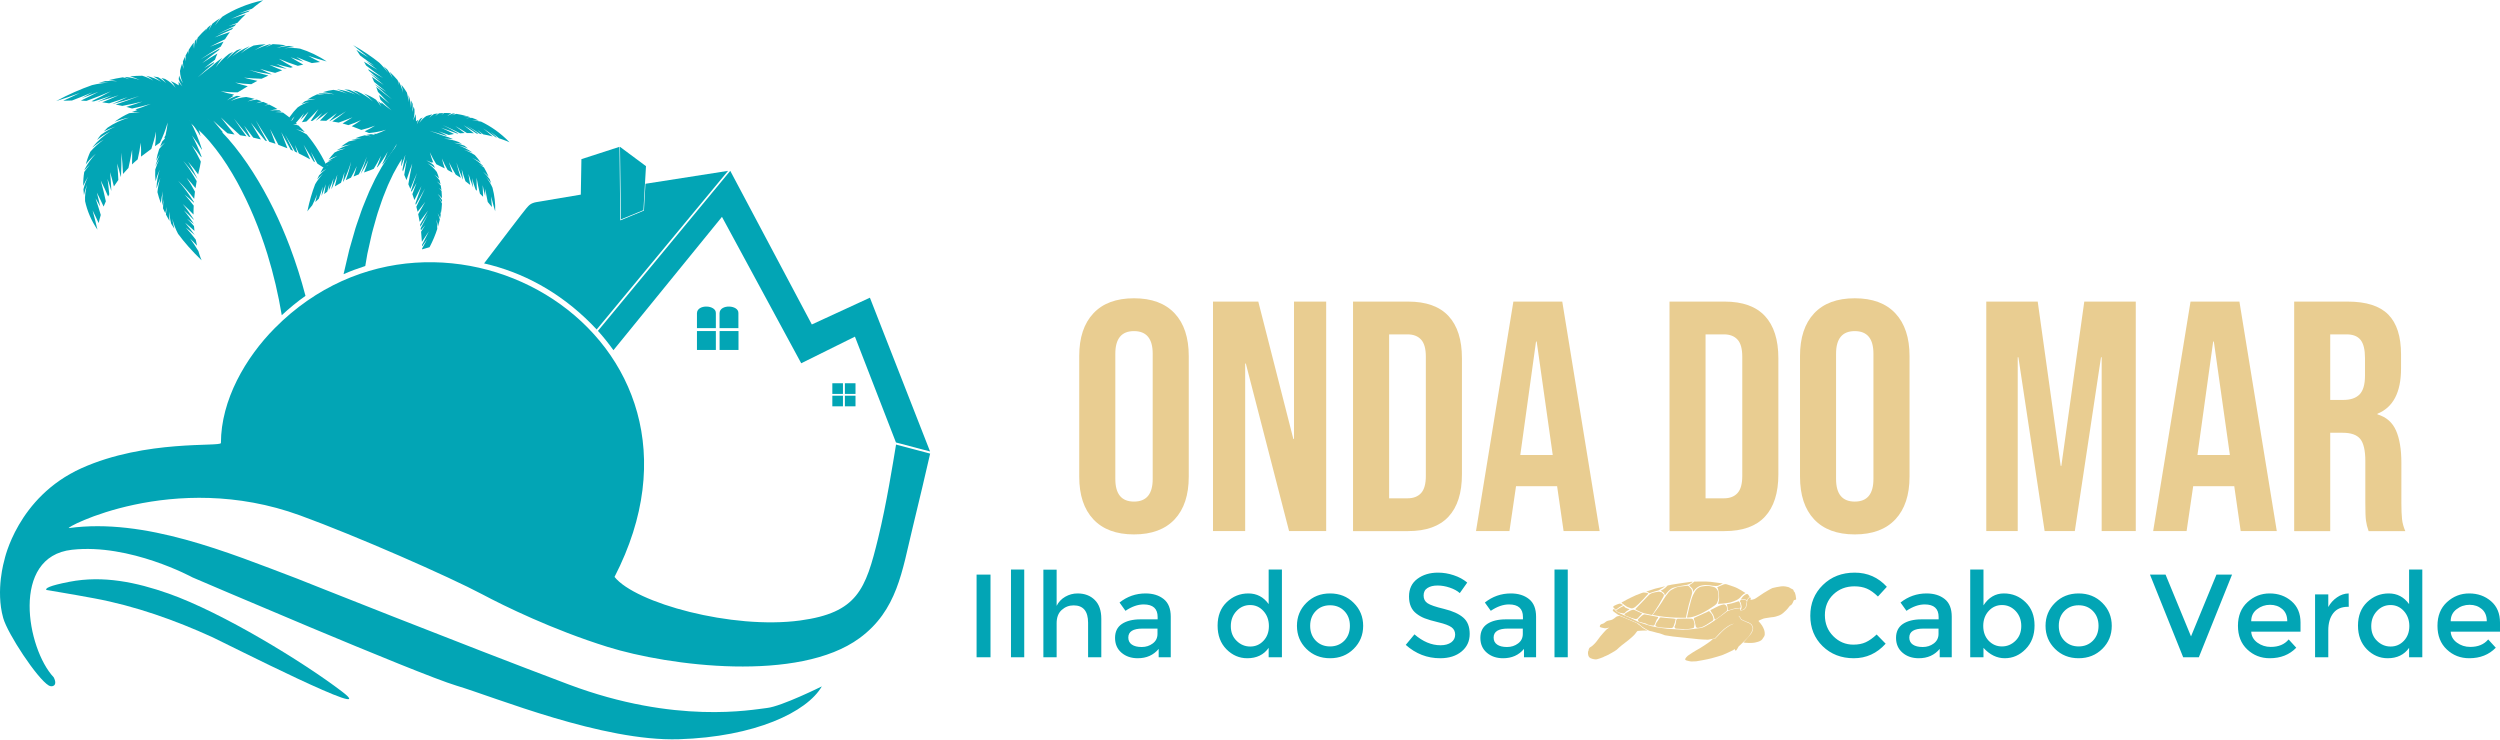 <?xml version="1.0" encoding="UTF-8"?>
<!DOCTYPE svg PUBLIC "-//W3C//DTD SVG 1.1//EN" "http://www.w3.org/Graphics/SVG/1.1/DTD/svg11.dtd">
<!-- Creator: CorelDRAW -->
<svg xmlns="http://www.w3.org/2000/svg" xml:space="preserve" width="1058px" height="313px" version="1.1" style="shape-rendering:geometricPrecision; text-rendering:geometricPrecision; image-rendering:optimizeQuality; fill-rule:evenodd; clip-rule:evenodd"
viewBox="0 0 527.76 156.02"
 xmlns:xlink="http://www.w3.org/1999/xlink"
 xmlns:xodm="http://www.corel.com/coreldraw/odm/2003">
 <defs>
  <style type="text/css">
   <![CDATA[
    .fil1 {fill:#02A5B5}
    .fil3 {fill:#E9CD91}
    .fil0 {fill:#02A5B5;fill-rule:nonzero}
    .fil2 {fill:#E9CD91;fill-rule:nonzero}
   ]]>
  </style>
 </defs>
 <g id="Capa_x0020_1">
  <g id="_2728665610496">
   <g>
    <path class="fil0" d="M41.36 23.29c0.81,0.46 1.36,0.87 1.98,1.34 0.61,0.46 1.17,0.95 1.73,1.45 1.11,1 2.13,2.07 3.11,3.18 1.94,2.21 3.66,4.6 5.23,7.06 3.14,4.95 5.68,10.18 7.76,15.65 1.29,3.42 2.4,6.9 3.32,10.43 -1.72,1.22 -3.39,2.58 -5.01,4.09 -0.72,-4.36 -1.73,-8.67 -3.03,-12.89 -1.63,-5.26 -3.76,-10.44 -6.41,-15.27 -1.34,-2.41 -2.8,-4.75 -4.48,-6.91 -0.83,-1.08 -1.71,-2.12 -2.65,-3.09 -0.48,-0.48 -0.96,-0.95 -1.46,-1.38 -0.24,-0.23 -0.5,-0.42 -0.75,-0.63 -0.24,-0.19 -0.54,-0.41 -0.71,-0.52l1.37 -2.51z"/>
    <path class="fil0" d="M69.49 36.13c-1.32,-3.12 -2.97,-5.7 -4.74,-7.81 -0.74,-0.46 -1.49,-0.83 -2.24,-1.12 0.61,0.16 1.22,0.37 1.84,0.64 -0.44,-0.5 -0.89,-0.96 -1.34,-1.4 -0.57,-0.19 -1.15,-0.33 -1.71,-0.41 0.47,0.01 0.96,0.06 1.45,0.14 -0.22,-0.21 -0.44,-0.4 -0.67,-0.6 -0.35,-0.13 -0.71,-0.26 -1.06,-0.36 0.29,0.04 0.57,0.12 0.86,0.18 -0.71,-0.62 -1.42,-1.18 -2.13,-1.67 -0.56,-0.08 -1.11,-0.12 -1.64,-0.12 0.43,-0.06 0.88,-0.08 1.34,-0.08 -0.16,-0.11 -0.32,-0.21 -0.49,-0.31 -0.67,-0.03 -1.34,0 -1.97,0.1 0.51,-0.15 1.04,-0.27 1.59,-0.34 -0.58,-0.35 -1.15,-0.67 -1.72,-0.94 -0.37,0.06 -0.73,0.13 -1.09,0.23 0.3,-0.13 0.61,-0.22 0.91,-0.32 -0.37,-0.18 -0.74,-0.33 -1.1,-0.48 -0.51,0.06 -1.02,0.14 -1.49,0.27 0.37,-0.16 0.76,-0.29 1.17,-0.4 -0.36,-0.14 -0.7,-0.25 -1.05,-0.36 -0.68,0.07 -1.35,0.2 -1.96,0.39 0.47,-0.22 0.97,-0.39 1.49,-0.54 -0.61,-0.17 -1.2,-0.3 -1.77,-0.4 -1.18,0.09 -2.29,0.4 -3.27,0.86 0.65,-0.42 1.37,-0.77 2.14,-1.02 -0.3,-0.03 -0.59,-0.06 -0.88,-0.08 -0.73,0.25 -1.42,0.57 -2.04,0.96 0.43,-0.36 0.9,-0.68 1.4,-0.97 -0.12,0 -0.24,0.01 -0.36,0.01 0.15,-0.09 0.3,-0.18 0.46,-0.27 -0.94,-0.18 -1.89,-0.4 -2.83,-0.71 1.21,0.18 2.41,0.25 3.59,0.24 0.64,-0.38 1.32,-0.8 2.06,-1.25 0.03,-0.01 0.05,-0.03 0.07,-0.04 -0.89,-0.21 -1.78,-0.46 -2.66,-0.77 1.14,0.19 2.27,0.3 3.39,0.34 0.44,-0.24 0.87,-0.48 1.3,-0.71 -0.94,-0.19 -1.88,-0.41 -2.84,-0.67 1.26,0.13 2.5,0.19 3.72,0.23 0.49,-0.24 0.97,-0.46 1.45,-0.67 -1.34,-0.34 -2.7,-0.72 -4.08,-1.19 1.58,0.4 3.14,0.7 4.67,0.94 0.03,-0.01 0.05,-0.02 0.08,-0.03 -0.81,-0.35 -1.63,-0.72 -2.45,-1.14 1.07,0.33 2.14,0.61 3.19,0.85 0.5,-0.2 1,-0.38 1.49,-0.54 -0.89,-0.35 -1.79,-0.73 -2.69,-1.16 1.22,0.34 2.43,0.62 3.63,0.85 0.01,0 0.02,0 0.03,0 -0.74,-0.33 -1.49,-0.67 -2.23,-1.04 1.01,0.31 2.02,0.57 3.03,0.8 0.16,-0.05 0.32,-0.09 0.48,-0.13 -0.98,-0.54 -1.97,-1.13 -2.96,-1.77 1.35,0.58 2.69,1.07 4.01,1.5 0.4,-0.1 0.79,-0.18 1.15,-0.26 -0.87,-0.48 -1.76,-0.99 -2.65,-1.55 0.92,0.36 1.84,0.67 2.74,0.96 -0.51,-0.33 -1.03,-0.66 -1.54,-1.02 1.09,0.48 2.18,0.9 3.26,1.29 0.68,-0.1 1.26,-0.17 1.73,-0.22 -0.82,-0.41 -1.66,-0.84 -2.49,-1.32 1.31,0.46 2.61,0.85 3.9,1.2 -1.77,-1.21 -3.69,-2.1 -5.61,-2.7 -1.06,-0.18 -2.2,-0.2 -3.32,-0.08 0.7,-0.14 1.41,-0.22 2.11,-0.26 -0.38,-0.09 -0.76,-0.17 -1.14,-0.24 -0.87,0.06 -1.75,0.21 -2.61,0.43 0.64,-0.23 1.29,-0.41 1.94,-0.56 -0.93,-0.14 -1.85,-0.22 -2.75,-0.25 -0.53,0.22 -1.05,0.45 -1.55,0.72 0.39,-0.26 0.8,-0.5 1.21,-0.72 -0.06,0 -0.13,0 -0.2,0 -1.14,0.3 -2.27,0.74 -3.3,1.29 0.74,-0.49 1.53,-0.91 2.35,-1.27 -0.89,0.04 -1.75,0.13 -2.57,0.28 -0.99,0.47 -1.92,1.05 -2.75,1.7 0.57,-0.55 1.2,-1.06 1.88,-1.52 -0.05,0.01 -0.09,0.02 -0.13,0.03 -1.29,0.55 -2.49,1.29 -3.53,2.14 0.63,-0.63 1.32,-1.21 2.07,-1.73 -0.37,0.12 -0.73,0.25 -1.09,0.39 -0.79,0.58 -1.51,1.24 -2.14,1.94 0.41,-0.57 0.88,-1.11 1.38,-1.62 -0.3,0.14 -0.59,0.29 -0.87,0.43 -1.11,0.83 -2.06,1.82 -2.82,2.87 0.41,-0.71 0.89,-1.41 1.44,-2.05 -0.83,0.54 -1.56,1.13 -2.2,1.75 -1.02,0.76 -2.02,1.56 -3.03,2.38 1.13,-1.03 2.24,-2.02 3.39,-2.96 0.03,-0.09 0.06,-0.18 0.09,-0.27 -0.71,0.41 -1.4,0.85 -2.11,1.28 0.76,-0.6 1.51,-1.2 2.28,-1.77 0.15,-0.44 0.33,-0.88 0.52,-1.31 -1.09,0.64 -2.16,1.31 -3.22,2.02 1.16,-0.96 2.34,-1.88 3.56,-2.77 0.05,-0.1 0.1,-0.2 0.15,-0.3 -1.36,0.72 -2.71,1.49 -4.05,2.29 1.4,-0.94 2.81,-1.85 4.25,-2.69 0.19,-0.36 0.39,-0.71 0.6,-1.06 -0.96,0.34 -1.92,0.71 -2.88,1.09 1.05,-0.55 2.11,-1.08 3.18,-1.59 0.33,-0.53 0.68,-1.04 1.04,-1.53 -1.09,0.36 -2.17,0.75 -3.25,1.15 1.21,-0.59 2.43,-1.17 3.67,-1.7 0.11,-0.14 0.22,-0.28 0.33,-0.42 -1.14,0.45 -2.27,0.93 -3.38,1.44 1.19,-0.61 2.4,-1.19 3.63,-1.74 0.11,-0.13 0.22,-0.26 0.33,-0.39 -0.53,0.12 -1.06,0.26 -1.58,0.39 0.6,-0.22 1.2,-0.44 1.81,-0.65 0.61,-0.68 1.22,-1.3 1.8,-1.84 -1.06,0.31 -2.11,0.65 -3.15,1.01 1.23,-0.55 2.47,-1.07 3.73,-1.55 0.1,-0.09 0.19,-0.17 0.28,-0.25 -0.74,0.19 -1.48,0.39 -2.21,0.6 0.87,-0.34 1.75,-0.66 2.65,-0.96 1.41,-1.17 2.37,-1.79 2.36,-1.79 -3.35,0.7 -6.23,1.96 -8.6,3.45 -0.61,0.6 -1.13,1.24 -1.57,1.87 0.29,-0.51 0.63,-1.02 1.04,-1.53 -0.57,0.37 -1.09,0.75 -1.59,1.15 -0.3,0.49 -0.56,0.97 -0.75,1.44 0.11,-0.39 0.26,-0.8 0.45,-1.21 -0.24,0.2 -0.46,0.39 -0.69,0.59 -0.2,0.3 -0.39,0.61 -0.54,0.91 0.09,-0.24 0.22,-0.49 0.34,-0.73 -0.7,0.63 -1.35,1.28 -1.9,1.93 -0.18,0.48 -0.3,0.94 -0.38,1.39 0.02,-0.36 0.07,-0.74 0.15,-1.12 -0.13,0.15 -0.24,0.29 -0.36,0.44 -0.13,0.57 -0.2,1.13 -0.2,1.65 -0.07,-0.41 -0.09,-0.85 -0.07,-1.3 -0.4,0.53 -0.75,1.05 -1.07,1.57 0.01,0.31 0.03,0.61 0.07,0.89 -0.07,-0.23 -0.12,-0.48 -0.17,-0.73 -0.2,0.34 -0.37,0.68 -0.54,1.01 -0.01,0.43 0.01,0.84 0.08,1.23 -0.1,-0.3 -0.18,-0.61 -0.23,-0.94 -0.15,0.33 -0.28,0.64 -0.41,0.95 0,0.57 0.06,1.11 0.19,1.6 -0.16,-0.36 -0.27,-0.76 -0.35,-1.18 -0.2,0.55 -0.35,1.07 -0.46,1.58 0.02,0.99 0.26,1.87 0.64,2.6 -0.35,-0.47 -0.63,-1 -0.83,-1.61 -0.03,0.26 -0.06,0.51 -0.08,0.76 0.19,0.57 0.46,1.08 0.79,1.52 -0.3,-0.29 -0.57,-0.61 -0.81,-0.97 0,0.26 0,0.51 0.02,0.75 -0.49,-0.33 -1.03,-0.64 -1.66,-0.91 0.41,0.44 0.75,0.92 1.01,1.43 -0.56,-0.72 -1.3,-1.37 -2.23,-1.87 -0.25,-0.08 -0.51,-0.15 -0.78,-0.22 0.39,0.35 0.73,0.72 1.01,1.12 -0.47,-0.47 -1.05,-0.9 -1.7,-1.27 -0.33,-0.06 -0.66,-0.11 -1.01,-0.15 0.63,0.32 1.18,0.71 1.67,1.13 -0.86,-0.54 -1.89,-0.98 -3.05,-1.25 -0.04,-0.01 -0.08,-0.01 -0.12,-0.01 0.56,0.29 1.07,0.63 1.51,1 -0.68,-0.41 -1.48,-0.77 -2.35,-1.03 -0.8,0 -1.65,0.04 -2.56,0.13 0.73,0.2 1.42,0.46 2.03,0.77 -0.9,-0.32 -1.92,-0.55 -3.01,-0.65 -0.06,0.01 -0.14,0.02 -0.2,0.03 0.35,0.14 0.69,0.29 1.01,0.47 -0.43,-0.17 -0.89,-0.3 -1.37,-0.42 -0.95,0.15 -1.93,0.34 -2.98,0.6 0.64,0.04 1.25,0.12 1.83,0.24 -0.82,-0.08 -1.69,-0.09 -2.59,-0.04 -0.43,0.12 -0.87,0.24 -1.32,0.38 0.74,-0.06 1.46,-0.08 2.16,-0.05 -1.15,0.05 -2.38,0.22 -3.59,0.52 -2.35,0.82 -4.89,1.91 -7.59,3.37 1.65,-0.52 3.32,-1.09 5,-1.71 -1.16,0.57 -2.33,1.11 -3.49,1.64 0.51,-0.03 1.13,-0.04 1.84,-0.05 1.43,-0.54 2.86,-1.11 4.29,-1.72 -0.73,0.41 -1.47,0.81 -2.21,1.2 1.16,-0.42 2.34,-0.85 3.51,-1.32 -1.23,0.65 -2.47,1.26 -3.71,1.86 0.38,0.02 0.78,0.03 1.18,0.06 1.72,-0.63 3.44,-1.3 5.15,-2.03 -1.34,0.74 -2.71,1.43 -4.08,2.1 0.16,0.01 0.32,0.02 0.49,0.04 1.24,-0.39 2.5,-0.8 3.75,-1.24 -0.98,0.46 -1.97,0.89 -2.96,1.32 0.01,0 0.02,0 0.03,0 1.47,-0.42 2.95,-0.88 4.43,-1.39 -1.16,0.53 -2.32,1.02 -3.49,1.5 0.48,0.06 0.97,0.13 1.47,0.21 1.3,-0.41 2.61,-0.84 3.92,-1.32 -1.06,0.51 -2.13,0.98 -3.2,1.45 0.02,0 0.05,0 0.07,0.01 1.85,-0.5 3.72,-1.06 5.59,-1.69 -1.67,0.66 -3.35,1.25 -5.01,1.8 0.46,0.09 0.93,0.19 1.4,0.3 1.41,-0.27 2.84,-0.57 4.28,-0.93 -1.15,0.41 -2.29,0.78 -3.44,1.14 0.41,0.1 0.82,0.22 1.23,0.34 1.31,-0.27 2.63,-0.59 3.96,-0.98 -1.08,0.44 -2.17,0.82 -3.26,1.18 0.02,0.01 0.04,0.02 0.06,0.02 0.12,0.04 0.23,0.08 0.34,0.11 -0.37,0.13 -0.74,0.25 -1.11,0.4 0.57,0 1.13,0.03 1.69,0.09 -0.76,0 -1.53,0.06 -2.29,0.17 -1.05,0.47 -2.09,1.07 -3.09,1.81 1,-0.4 2.03,-0.68 3.06,-0.87 -1.58,0.44 -3.14,1.15 -4.52,2.1 -0.28,0.26 -0.55,0.53 -0.81,0.81 0.79,-0.41 1.62,-0.76 2.46,-1.03 -1.08,0.46 -2.13,1.05 -3.09,1.76 -0.28,0.34 -0.55,0.7 -0.8,1.07 0.86,-0.69 1.8,-1.29 2.78,-1.78 -1.39,0.87 -2.66,1.98 -3.68,3.24 -0.02,0.04 -0.05,0.09 -0.07,0.13 0.75,-0.63 1.56,-1.2 2.41,-1.67 -1.05,0.73 -2.03,1.6 -2.86,2.57 -0.39,0.84 -0.71,1.74 -0.95,2.67 0.62,-0.82 1.33,-1.58 2.12,-2.26 -0.94,0.98 -1.74,2.1 -2.35,3.27 -0.02,0.07 -0.03,0.14 -0.04,0.21 0.36,-0.41 0.75,-0.81 1.15,-1.17 -0.44,0.48 -0.84,1 -1.21,1.54 -0.16,0.95 -0.23,1.93 -0.21,2.93 0.29,-0.67 0.64,-1.33 1.04,-1.97 -0.44,0.87 -0.78,1.79 -1,2.7 0.02,0.41 0.06,0.81 0.11,1.22 0.15,-0.73 0.37,-1.47 0.66,-2.19 -0.33,1.16 -0.49,2.37 -0.42,3.48 0.45,2.08 1.32,4.13 2.61,6.02 -0.31,-1.32 -0.65,-2.68 -1.03,-4.08 0.46,0.91 0.88,1.81 1.29,2.69 0.1,-0.47 0.24,-1.05 0.44,-1.72 -0.34,-1.14 -0.69,-2.31 -1.1,-3.51 0.35,0.59 0.68,1.17 0.99,1.74 -0.22,-0.97 -0.45,-1.96 -0.72,-2.96 0.51,1 0.99,1.99 1.43,2.96 0.14,-0.35 0.3,-0.73 0.47,-1.11 -0.3,-1.42 -0.65,-2.88 -1.07,-4.39 0.58,1.14 1.08,2.27 1.55,3.37 0.08,-0.15 0.16,-0.3 0.24,-0.46 -0.09,-1.06 -0.21,-2.14 -0.36,-3.25 0.29,0.84 0.54,1.68 0.78,2.5 0.01,-0.01 0.01,-0.02 0.02,-0.03 -0.06,-1.26 -0.13,-2.56 -0.26,-3.89 0.3,1.02 0.56,2.03 0.8,3.01 0.29,-0.46 0.6,-0.91 0.94,-1.37 -0.05,-1.13 -0.12,-2.28 -0.24,-3.47 0.28,0.95 0.52,1.88 0.75,2.8 0.02,-0.02 0.03,-0.05 0.05,-0.07 0.07,-1.61 0.12,-3.28 0.09,-5.02 0.17,1.55 0.27,3.05 0.34,4.49 0.36,-0.42 0.74,-0.84 1.14,-1.26 0.28,-1.24 0.55,-2.52 0.78,-3.83 0.02,1.05 0,2.08 -0.02,3.08 0.37,-0.36 0.77,-0.71 1.19,-1.06 0.27,-1.14 0.5,-2.31 0.65,-3.53 0.08,1 0.09,1.99 0.06,2.95 0.02,-0.02 0.04,-0.04 0.06,-0.05 0.75,-0.58 1.45,-1.1 2.11,-1.58 0.4,-1.17 0.74,-2.39 0.99,-3.67 0,1.06 -0.08,2.1 -0.21,3.1 0.36,-0.25 0.69,-0.5 1.02,-0.73 0.67,-1.34 1.23,-2.76 1.64,-4.27 -0.07,0.93 -0.24,1.82 -0.44,2.7 -0.12,0.22 -0.25,0.42 -0.37,0.65 0.09,-0.07 0.18,-0.14 0.27,-0.22 -0.02,0.09 -0.03,0.18 -0.05,0.26 -0.19,0.2 -0.37,0.4 -0.54,0.61 -0.17,0.36 -0.32,0.73 -0.47,1.11 0.34,-0.3 0.69,-0.6 1.05,-0.87 -0.43,0.42 -0.84,0.87 -1.22,1.34 -0.27,0.79 -0.49,1.62 -0.64,2.49 0.24,-0.47 0.51,-0.92 0.79,-1.36 -0.38,0.76 -0.69,1.56 -0.94,2.39 0,0.02 0,0.04 -0.01,0.07 0.26,-0.5 0.54,-0.98 0.84,-1.45 -0.35,0.71 -0.64,1.45 -0.88,2.21 -0.04,0.79 -0.02,1.61 0.07,2.47 0.22,-0.84 0.51,-1.66 0.87,-2.44 -0.39,1.22 -0.63,2.51 -0.67,3.81 0,0.04 0.01,0.07 0.02,0.11 0.21,-0.74 0.47,-1.48 0.8,-2.18 -0.31,0.96 -0.53,1.97 -0.63,2.99 0.18,0.75 0.42,1.53 0.72,2.32 0.08,-0.85 0.23,-1.69 0.45,-2.51 -0.15,1 -0.2,2.02 -0.14,3.04 0.08,-0.45 0.18,-0.9 0.3,-1.35 -0.09,0.64 -0.14,1.28 -0.15,1.93 0.15,0.34 0.3,0.69 0.48,1.03 0.1,-0.45 0.21,-0.91 0.35,-1.35 -0.1,0.53 -0.17,1.07 -0.22,1.62 0.23,0.44 0.48,0.89 0.75,1.35 -0.06,-0.65 -0.07,-1.3 -0.05,-1.95 0.07,0.85 0.2,1.71 0.42,2.55 0.21,0.34 0.43,0.69 0.66,1.03 -0.18,-0.68 -0.33,-1.38 -0.42,-2.08 0.27,1.09 0.67,2.18 1.21,3.18 1.32,1.79 2.95,3.65 4.97,5.59 0,0 -0.32,-0.69 -0.68,-1.95 -0.54,-0.9 -1.12,-1.79 -1.74,-2.63 0.5,0.47 0.98,0.97 1.45,1.48 -0.09,-0.38 -0.18,-0.81 -0.26,-1.26 -0.67,-0.88 -1.36,-1.73 -2.12,-2.55 0.66,0.5 1.29,1.02 1.91,1.57 -0.65,-0.89 -1.32,-1.76 -2.05,-2.59 0.68,0.55 1.34,1.12 1.98,1.72 -0.04,-0.33 -0.07,-0.67 -0.1,-1.02 -0.47,-0.54 -0.96,-1.08 -1.48,-1.58 0.49,0.35 0.97,0.72 1.44,1.1 0,-0.01 0,-0.01 0,-0.01 -0.64,-0.98 -1.33,-1.93 -2.08,-2.83 0.71,0.62 1.39,1.29 2.04,1.98 0,-0.04 0,-0.09 0,-0.13 -0.7,-1.1 -1.46,-2.17 -2.29,-3.18 0.79,0.7 1.54,1.44 2.27,2.22 -0.01,-0.61 0.01,-1.24 0.04,-1.89 -0.6,-0.8 -1.24,-1.58 -1.92,-2.32 0.68,0.54 1.33,1.11 1.96,1.71 0,-0.06 0,-0.11 0,-0.16 -0.99,-1.58 -2.09,-3.08 -3.33,-4.47 1.23,1.17 2.35,2.46 3.39,3.81 0.04,-0.5 0.09,-1.01 0.16,-1.53 -0.54,-1 -1.11,-1.98 -1.76,-2.92 0.67,0.7 1.28,1.43 1.88,2.19 0.08,-0.49 0.15,-0.97 0.25,-1.48 -0.83,-1.48 -1.77,-2.92 -2.84,-4.26 1.08,1.17 2.06,2.41 2.96,3.72 0,-0.01 0.01,-0.02 0.01,-0.04 -0.58,-1.2 -1.22,-2.37 -1.94,-3.5 0.76,0.85 1.46,1.74 2.12,2.66 0.04,-0.15 0.06,-0.3 0.1,-0.46 0.2,-0.8 0.35,-1.54 0.46,-2.24 -0.57,-1.19 -1.2,-2.35 -1.91,-3.47 0.72,0.82 1.39,1.68 2.02,2.57 0.01,-0.07 0.02,-0.14 0.03,-0.2 -0.56,-1.52 -1.23,-3 -2.01,-4.42 0.75,0.96 1.44,1.98 2.08,3.02 0,-0.06 0,-0.13 0,-0.19 -0.66,-2.07 -1.49,-4.09 -2.55,-5.99 0.83,1.06 1.59,2.17 2.28,3.33 -0.26,-1.21 -0.68,-2.29 -1.22,-3.37 0.84,0.55 1.67,1.06 2.59,1.48 -0.77,-0.84 -1.53,-1.7 -2.29,-2.58 0.13,0.06 0.21,0.1 0.21,0.1 0,0 0,0 0,-0.01 1.28,1.1 2.58,2.14 3.89,3.16 0.05,0.02 0.1,0.04 0.15,0.05 -0.66,-0.83 -1.32,-1.66 -1.96,-2.52 0.97,0.96 1.97,1.88 2.98,2.8 0.13,0.03 0.26,0.05 0.4,0.08 -0.7,-0.81 -1.39,-1.64 -2.07,-2.49 0.99,0.92 2,1.81 3.02,2.68 0.46,0.09 0.96,0.17 1.48,0.25 -0.97,-1.18 -1.94,-2.38 -2.89,-3.61 1.33,1.3 2.7,2.54 4.07,3.77 0.45,0.07 0.9,0.14 1.34,0.22 -0.89,-1.23 -1.78,-2.46 -2.64,-3.73 1.02,1.31 2.09,2.56 3.13,3.82 0.11,0.02 0.22,0.04 0.33,0.06 -0.43,-0.79 -0.88,-1.57 -1.3,-2.38 0.63,0.85 1.27,1.68 1.91,2.51 0.54,0.11 1.08,0.24 1.61,0.38 -0.71,-1.16 -1.42,-2.33 -2.11,-3.52 0.99,1.27 2.01,2.52 3.03,3.77 0.12,0.03 0.24,0.07 0.37,0.1 -0.8,-1.44 -1.61,-2.89 -2.38,-4.37 0.94,1.53 1.9,3.03 2.87,4.52 0.44,0.14 0.88,0.28 1.31,0.42 -0.39,-1.03 -0.78,-2.06 -1.15,-3.1 0.58,1.11 1.17,2.22 1.76,3.32 0.65,0.23 1.29,0.48 1.9,0.73 -0.44,-1.13 -0.88,-2.27 -1.3,-3.41 0.65,1.24 1.32,2.48 1.99,3.71 0.18,0.07 0.35,0.15 0.52,0.23 -0.57,-1.14 -1.14,-2.28 -1.7,-3.42 0.68,1.2 1.38,2.4 2.08,3.59 0.17,0.08 0.34,0.16 0.5,0.23 -0.17,-0.55 -0.34,-1.1 -0.51,-1.65 0.28,0.61 0.56,1.21 0.84,1.81 0.87,0.43 1.66,0.85 2.38,1.25 -0.46,-1.02 -0.92,-2.05 -1.37,-3.07 0.69,1.16 1.38,2.32 2.08,3.48 0.11,0.07 0.22,0.13 0.33,0.19 -0.3,-0.72 -0.59,-1.44 -0.88,-2.16 0.46,0.82 0.92,1.64 1.37,2.46 1.58,0.98 2.48,1.65 2.48,1.64z"/>
    <path class="fil0" d="M86.81 31c-0.3,0.29 -0.7,0.78 -1.04,1.2 -0.33,0.48 -0.69,0.91 -0.99,1.41 -0.65,0.97 -1.2,2.01 -1.76,3.03 -0.49,1.08 -1.04,2.11 -1.46,3.22l-0.66 1.65c-0.22,0.55 -0.39,1.12 -0.59,1.68l-0.57 1.68c-0.19,0.57 -0.33,1.15 -0.5,1.72 -0.31,1.15 -0.67,2.28 -0.91,3.45l-0.78 3.49 -0.44 2.57c-1.54,0.49 -3.07,1.06 -4.58,1.72 0.11,-0.51 0.23,-1.03 0.36,-1.55l0.85 -3.62 1.03 -3.58c0.31,-1.2 0.76,-2.37 1.16,-3.55 0.2,-0.58 0.39,-1.18 0.62,-1.76l0.7 -1.73c0.25,-0.58 0.46,-1.16 0.72,-1.73l0.81 -1.7c0.5,-1.14 1.17,-2.22 1.76,-3.33 0.66,-1.07 1.32,-2.15 2.09,-3.17 0.35,-0.52 0.8,-1 1.2,-1.5 0.45,-0.5 0.84,-0.94 1.45,-1.46l1.53 1.86z"/>
    <path class="fil0" d="M103.98 39.6c-0.33,-0.78 -0.81,-1.57 -1.36,-2.28 0.39,0.42 0.75,0.86 1.07,1.33 -0.1,-0.3 -0.2,-0.59 -0.32,-0.88 -0.41,-0.56 -0.89,-1.09 -1.4,-1.58 0.42,0.33 0.82,0.69 1.2,1.07 -0.3,-0.69 -0.64,-1.34 -1,-1.96 -0.38,-0.27 -0.76,-0.53 -1.15,-0.75 0.34,0.15 0.67,0.33 1,0.51 -0.02,-0.04 -0.05,-0.09 -0.08,-0.13 -0.69,-0.65 -1.47,-1.22 -2.28,-1.68 0.65,0.28 1.27,0.64 1.86,1.04 -0.4,-0.58 -0.83,-1.12 -1.28,-1.61 -0.74,-0.47 -1.53,-0.86 -2.33,-1.14 0.62,0.15 1.23,0.36 1.83,0.62 -0.03,-0.02 -0.05,-0.05 -0.08,-0.07 -0.91,-0.64 -1.93,-1.14 -2.95,-1.48 0.7,0.16 1.39,0.38 2.06,0.67 -0.24,-0.2 -0.48,-0.4 -0.73,-0.58 -0.73,-0.29 -1.49,-0.49 -2.23,-0.62 0.56,0.04 1.13,0.12 1.69,0.24 -0.22,-0.14 -0.45,-0.27 -0.67,-0.4 -1.03,-0.4 -2.1,-0.62 -3.14,-0.68 0.66,-0.04 1.33,-0.01 2,0.09 -0.72,-0.33 -1.43,-0.57 -2.12,-0.74 -0.95,-0.36 -1.92,-0.7 -2.9,-1.03 1.17,0.32 2.33,0.65 3.45,1.03 0.07,-0.02 0.15,-0.04 0.22,-0.06 -0.58,-0.3 -1.17,-0.59 -1.77,-0.88 0.73,0.26 1.46,0.51 2.17,0.79 0.37,-0.08 0.74,-0.15 1.11,-0.21 -0.9,-0.46 -1.81,-0.9 -2.74,-1.32 1.15,0.38 2.27,0.79 3.39,1.23 0.09,-0.01 0.18,-0.02 0.27,-0.02 -1.07,-0.62 -2.16,-1.2 -3.28,-1.76 1.24,0.54 2.45,1.11 3.63,1.72 0.33,-0.02 0.65,-0.04 0.98,-0.05 -0.64,-0.5 -1.3,-0.99 -1.97,-1.47 0.83,0.47 1.64,0.96 2.43,1.47 0.5,-0.01 1,0.01 1.48,0.05 -0.7,-0.58 -1.43,-1.15 -2.16,-1.71 0.92,0.57 1.83,1.15 2.71,1.76 0.15,0.01 0.29,0.03 0.43,0.04 -0.79,-0.58 -1.6,-1.13 -2.42,-1.67 0.93,0.55 1.84,1.11 2.73,1.71 0.14,0.02 0.27,0.04 0.41,0.06 -0.31,-0.3 -0.63,-0.6 -0.95,-0.9 0.41,0.31 0.82,0.62 1.22,0.94 0.72,0.12 1.4,0.27 2.01,0.44 -0.66,-0.59 -1.34,-1.15 -2.02,-1.7 0.89,0.6 1.77,1.21 2.63,1.86 0.1,0.03 0.2,0.06 0.29,0.09 -0.44,-0.43 -0.89,-0.84 -1.34,-1.25 0.6,0.45 1.19,0.91 1.77,1.39 1.4,0.45 2.22,0.84 2.22,0.84 -1.9,-1.98 -3.98,-3.39 -6,-4.36 -0.67,-0.15 -1.32,-0.23 -1.94,-0.26 0.47,-0.02 0.97,-0.01 1.48,0.05 -0.49,-0.23 -0.97,-0.42 -1.45,-0.59 -0.46,0.01 -0.9,0.04 -1.3,0.11 0.32,-0.09 0.66,-0.16 1.01,-0.21 -0.23,-0.08 -0.46,-0.15 -0.69,-0.22 -0.29,0 -0.58,0 -0.85,0.02 0.21,-0.03 0.43,-0.05 0.64,-0.08 -0.72,-0.2 -1.44,-0.36 -2.11,-0.46 -0.4,0.08 -0.77,0.2 -1.1,0.34 0.25,-0.14 0.53,-0.27 0.82,-0.38 -0.15,-0.02 -0.3,-0.04 -0.45,-0.05 -0.45,0.15 -0.86,0.34 -1.21,0.56 0.25,-0.22 0.54,-0.42 0.86,-0.6 -0.53,-0.04 -1.04,-0.06 -1.52,-0.05 -0.21,0.13 -0.4,0.27 -0.58,0.42 0.13,-0.14 0.27,-0.28 0.42,-0.42 -0.31,0.01 -0.61,0.03 -0.91,0.06 -0.29,0.18 -0.56,0.37 -0.8,0.58 0.16,-0.2 0.34,-0.38 0.54,-0.55 -0.28,0.03 -0.55,0.07 -0.81,0.12 -0.39,0.25 -0.73,0.52 -1.01,0.81 0.18,-0.26 0.4,-0.5 0.65,-0.74 -0.46,0.1 -0.87,0.23 -1.27,0.36 -0.66,0.44 -1.15,0.97 -1.48,1.54 0.17,-0.43 0.41,-0.85 0.74,-1.24 -0.19,0.09 -0.38,0.18 -0.55,0.27 -0.31,0.37 -0.54,0.77 -0.69,1.18 0.06,-0.32 0.16,-0.65 0.31,-0.96 -0.18,0.1 -0.35,0.22 -0.5,0.33 0.01,-0.47 -0.01,-0.97 -0.1,-1.51 -0.12,0.46 -0.3,0.9 -0.53,1.29 0.25,-0.68 0.37,-1.46 0.31,-2.3 -0.05,-0.21 -0.11,-0.41 -0.18,-0.62 -0.07,0.41 -0.18,0.8 -0.33,1.16 0.12,-0.52 0.17,-1.09 0.13,-1.7 -0.09,-0.24 -0.2,-0.49 -0.32,-0.74 0.05,0.56 0.02,1.1 -0.05,1.61 0,-0.81 -0.15,-1.7 -0.45,-2.6 -0.02,-0.02 -0.03,-0.05 -0.05,-0.08 0.04,0.5 0.03,0.99 -0.04,1.45 -0.01,-0.64 -0.11,-1.33 -0.31,-2.04 -0.33,-0.54 -0.72,-1.1 -1.17,-1.67 0.18,0.58 0.29,1.15 0.35,1.7 -0.17,-0.75 -0.45,-1.53 -0.85,-2.31 -0.03,-0.04 -0.07,-0.09 -0.1,-0.13 0.05,0.3 0.09,0.6 0.11,0.89 -0.07,-0.36 -0.18,-0.74 -0.3,-1.11 -0.5,-0.58 -1.06,-1.16 -1.68,-1.76 0.24,0.45 0.45,0.9 0.62,1.34 -0.3,-0.59 -0.66,-1.18 -1.08,-1.77 -0.26,-0.24 -0.53,-0.48 -0.81,-0.73 0.35,0.47 0.67,0.96 0.95,1.44 -0.53,-0.76 -1.17,-1.52 -1.89,-2.21 -1.55,-1.24 -3.37,-2.49 -5.51,-3.7 1.06,0.9 2.15,1.79 3.29,2.65 -0.88,-0.53 -1.74,-1.09 -2.6,-1.66 0.23,0.34 0.51,0.75 0.82,1.23 0.98,0.73 1.97,1.46 2.99,2.17 -0.59,-0.32 -1.17,-0.65 -1.75,-0.99 0.78,0.61 1.57,1.22 2.39,1.81 -0.96,-0.55 -1.91,-1.12 -2.84,-1.71 0.15,0.26 0.31,0.54 0.46,0.82 1.15,0.9 2.34,1.78 3.57,2.63 -1.07,-0.6 -2.12,-1.23 -3.16,-1.87 0.06,0.11 0.12,0.23 0.18,0.34 0.79,0.68 1.6,1.36 2.44,2.02 -0.73,-0.47 -1.45,-0.95 -2.16,-1.44 0.01,0 0.01,0.01 0.02,0.02 0.91,0.81 1.85,1.62 2.83,2.4 -0.85,-0.56 -1.69,-1.13 -2.51,-1.72 0.16,0.35 0.32,0.71 0.48,1.08 0.83,0.71 1.69,1.41 2.57,2.09 -0.8,-0.5 -1.57,-1.02 -2.34,-1.55 0,0.02 0.01,0.04 0.02,0.06 1.13,1.04 2.3,2.06 3.52,3.06 -1.15,-0.85 -2.27,-1.73 -3.35,-2.63 0.14,0.36 0.27,0.71 0.39,1.08 0.79,0.84 1.6,1.68 2.46,2.51 -0.77,-0.61 -1.51,-1.23 -2.24,-1.85 0.11,0.32 0.2,0.65 0.3,0.98 0.74,0.77 1.51,1.52 2.34,2.26 -0.75,-0.55 -1.48,-1.12 -2.19,-1.7 0.01,0.01 0.01,0.03 0.02,0.04 0.02,0.1 0.05,0.19 0.07,0.29 -0.24,-0.2 -0.48,-0.4 -0.74,-0.59 0.24,0.39 0.46,0.78 0.65,1.18 -0.32,-0.51 -0.69,-1 -1.09,-1.48 -0.76,-0.51 -1.61,-0.95 -2.54,-1.31 0.7,0.5 1.33,1.08 1.9,1.7 -0.98,-0.88 -2.12,-1.64 -3.35,-2.17 -0.3,-0.07 -0.59,-0.14 -0.9,-0.2 0.62,0.36 1.21,0.77 1.75,1.23 -0.77,-0.54 -1.62,-1 -2.51,-1.34 -0.35,-0.05 -0.7,-0.08 -1.06,-0.09 0.83,0.29 1.63,0.67 2.38,1.12 -1.17,-0.57 -2.47,-0.95 -3.75,-1.11 -0.04,0.01 -0.08,0.01 -0.12,0.01 0.75,0.24 1.47,0.55 2.15,0.92 -0.93,-0.4 -1.94,-0.69 -2.95,-0.84 -0.74,0.1 -1.48,0.26 -2.22,0.49 0.82,0.08 1.65,0.23 2.44,0.48 -1.06,-0.22 -2.16,-0.29 -3.22,-0.2 -0.05,0.02 -0.1,0.04 -0.16,0.06 0.44,0.08 0.87,0.16 1.29,0.28 -0.52,-0.09 -1.04,-0.14 -1.56,-0.16 -0.71,0.3 -1.41,0.67 -2.08,1.11 0.58,-0.1 1.18,-0.14 1.78,-0.14 -0.77,0.08 -1.54,0.23 -2.25,0.47 -0.27,0.19 -0.52,0.39 -0.78,0.6 0.56,-0.21 1.15,-0.38 1.77,-0.49 -0.93,0.27 -1.81,0.68 -2.54,1.2 -1.21,1.19 -2.23,2.65 -2.96,4.33 0.76,-0.77 1.54,-1.58 2.32,-2.44 -0.42,0.71 -0.85,1.38 -1.27,2.03 0.36,-0.14 0.81,-0.29 1.35,-0.44 0.63,-0.71 1.27,-1.45 1.91,-2.24 -0.25,0.49 -0.5,0.96 -0.76,1.41 0.56,-0.56 1.14,-1.14 1.7,-1.75 -0.46,0.78 -0.93,1.52 -1.4,2.23 0.3,-0.05 0.63,-0.11 0.96,-0.15 0.83,-0.81 1.67,-1.67 2.51,-2.6 -0.53,0.88 -1.07,1.7 -1.62,2.49 0.14,-0.01 0.27,-0.03 0.41,-0.04 0.68,-0.51 1.37,-1.05 2.05,-1.63 -0.45,0.56 -0.9,1.09 -1.36,1.6 0.01,0 0.02,0 0.03,0 0.83,-0.58 1.68,-1.18 2.52,-1.83 -0.56,0.64 -1.13,1.24 -1.69,1.82 0.43,0 0.87,0.02 1.33,0.05 0.74,-0.51 1.49,-1.06 2.24,-1.64 -0.52,0.6 -1.05,1.16 -1.57,1.7 0.02,0 0.04,0 0.06,0.01 1.12,-0.64 2.27,-1.32 3.44,-2.09 -0.98,0.78 -1.95,1.49 -2.9,2.16 0.44,0.06 0.89,0.13 1.35,0.23 0.96,-0.34 1.93,-0.7 2.92,-1.11 -0.71,0.46 -1.41,0.89 -2.1,1.3 0.41,0.1 0.82,0.22 1.23,0.35 0.89,-0.3 1.78,-0.64 2.67,-1.06 -0.65,0.48 -1.31,0.9 -1.97,1.29 0.02,0.01 0.04,0.02 0.06,0.02 0.7,0.26 1.35,0.52 1.96,0.76 0.97,-0.23 1.94,-0.52 2.91,-0.9 -0.72,0.46 -1.45,0.85 -2.19,1.19 0.32,0.13 0.63,0.25 0.93,0.37 1.19,-0.11 2.39,-0.34 3.59,-0.7 -0.66,0.34 -1.34,0.61 -2.01,0.85 -0.21,0.01 -0.4,0 -0.61,0.02 0.09,0.03 0.18,0.07 0.27,0.1 -0.07,0.02 -0.13,0.05 -0.2,0.07 -0.21,-0.04 -0.43,-0.08 -0.64,-0.11 -0.32,0.04 -0.63,0.1 -0.96,0.16 0.36,0.1 0.7,0.21 1.04,0.34 -0.46,-0.12 -0.94,-0.2 -1.43,-0.25 -0.64,0.15 -1.3,0.35 -1.95,0.62 0.42,-0.03 0.84,-0.05 1.26,-0.04 -0.68,0.07 -1.35,0.2 -2.02,0.38 -0.01,0.01 -0.03,0.02 -0.05,0.02 0.45,-0.03 0.89,-0.05 1.34,-0.04 -0.63,0.06 -1.26,0.18 -1.88,0.34 -0.55,0.31 -1.1,0.67 -1.64,1.1 0.66,-0.21 1.34,-0.36 2.03,-0.45 -1,0.25 -1.97,0.64 -2.87,1.17 -0.02,0.02 -0.04,0.04 -0.07,0.06 0.6,-0.18 1.21,-0.31 1.82,-0.39 -0.78,0.2 -1.56,0.48 -2.29,0.85 -0.43,0.44 -0.85,0.93 -1.26,1.47 0.61,-0.3 1.24,-0.56 1.89,-0.76 -0.74,0.33 -1.46,0.73 -2.12,1.2 0.34,-0.14 0.69,-0.26 1.04,-0.37 -0.47,0.21 -0.92,0.45 -1.37,0.72 -0.17,0.25 -0.33,0.5 -0.49,0.76 0.35,-0.12 0.7,-0.24 1.06,-0.33 -0.4,0.15 -0.79,0.34 -1.18,0.54 -0.21,0.34 -0.41,0.7 -0.6,1.08 0.41,-0.32 0.85,-0.61 1.3,-0.86 -0.55,0.4 -1.08,0.86 -1.55,1.37 -0.14,0.29 -0.28,0.58 -0.42,0.88 0.39,-0.41 0.8,-0.81 1.24,-1.17 -0.63,0.65 -1.2,1.38 -1.65,2.17 -0.64,1.66 -1.21,3.56 -1.65,5.75 0,0 0.33,-0.51 1.03,-1.29 0.37,-0.75 0.73,-1.52 1.03,-2.3 -0.11,0.54 -0.24,1.08 -0.38,1.61 0.22,-0.22 0.47,-0.46 0.74,-0.71 0.31,-0.82 0.59,-1.66 0.82,-2.52 -0.06,0.66 -0.14,1.31 -0.24,1.96 0.32,-0.82 0.62,-1.64 0.87,-2.49 -0.08,0.7 -0.19,1.39 -0.32,2.07 0.21,-0.16 0.43,-0.33 0.65,-0.5 0.17,-0.55 0.32,-1.11 0.44,-1.68 -0.03,0.49 -0.07,0.97 -0.13,1.45 0,0 0,0 0,0 0.39,-0.86 0.74,-1.73 1.03,-2.62 -0.12,0.75 -0.28,1.49 -0.47,2.23 0.03,-0.02 0.06,-0.04 0.09,-0.06 0.45,-0.95 0.85,-1.91 1.17,-2.91 -0.13,0.84 -0.31,1.67 -0.53,2.48 0.41,-0.26 0.84,-0.51 1.3,-0.77 0.28,-0.75 0.54,-1.51 0.75,-2.28 -0.08,0.68 -0.19,1.36 -0.32,2.04 0.04,-0.02 0.07,-0.04 0.11,-0.06 0.64,-1.34 1.19,-2.73 1.6,-4.16 -0.27,1.33 -0.66,2.64 -1.13,3.91 0.35,-0.18 0.72,-0.36 1.1,-0.53 0.45,-0.8 0.87,-1.6 1.22,-2.44 -0.18,0.75 -0.42,1.48 -0.67,2.2 0.36,-0.15 0.72,-0.31 1.1,-0.46 0.65,-1.2 1.22,-2.44 1.68,-3.73 -0.33,1.22 -0.76,2.42 -1.26,3.58 0.01,0 0.02,0 0.03,-0.01 0.57,-0.9 1.09,-1.83 1.54,-2.8 -0.25,0.87 -0.55,1.73 -0.89,2.57 0.12,-0.04 0.23,-0.09 0.35,-0.13 0.63,-0.2 1.19,-0.42 1.71,-0.65 0.57,-0.89 1.08,-1.81 1.54,-2.77 -0.25,0.84 -0.55,1.66 -0.88,2.47 0.05,-0.03 0.1,-0.05 0.15,-0.07 0.79,-1.03 1.51,-2.11 2.13,-3.24 -0.33,0.92 -0.72,1.81 -1.16,2.69 0.05,-0.03 0.09,-0.05 0.14,-0.08 1.11,-1.33 2.12,-2.75 2.96,-4.28 -0.36,1.01 -0.79,2 -1.28,2.96 0.7,-0.69 1.26,-1.44 1.76,-2.26 -0.02,0.81 -0.01,1.58 0.1,2.38 0.24,-0.87 0.5,-1.76 0.77,-2.65 0.01,0.12 0.02,0.19 0.02,0.19 0,0 0,0 0.01,0 -0.2,1.33 -0.35,2.65 -0.49,3.97 0.01,0.05 0.03,0.09 0.04,0.13 0.27,-0.8 0.56,-1.6 0.87,-2.41 -0.24,1.08 -0.44,2.15 -0.63,3.21 0.04,0.1 0.08,0.21 0.12,0.31 0.25,-0.81 0.52,-1.64 0.8,-2.46 -0.2,1.07 -0.37,2.13 -0.53,3.19 0.14,0.35 0.3,0.72 0.47,1.11 0.38,-1.17 0.78,-2.33 1.21,-3.5 -0.31,1.46 -0.57,2.91 -0.82,4.37 0.15,0.33 0.29,0.66 0.43,0.99 0.45,-1.12 0.9,-2.26 1.4,-3.37 -0.45,1.24 -0.85,2.5 -1.25,3.74 0.03,0.09 0.06,0.17 0.09,0.25 0.35,-0.63 0.69,-1.26 1.06,-1.89 -0.31,0.78 -0.59,1.57 -0.88,2.36 0.15,0.41 0.29,0.83 0.43,1.25 0.48,-0.98 0.97,-1.95 1.48,-2.93 -0.44,1.22 -0.86,2.43 -1.26,3.65 0.03,0.1 0.06,0.2 0.08,0.3 0.64,-1.16 1.28,-2.32 1.95,-3.47 -0.63,1.28 -1.24,2.57 -1.84,3.87 0.1,0.36 0.19,0.71 0.27,1.07 0.53,-0.71 1.07,-1.41 1.62,-2.11 -0.51,0.87 -1.01,1.74 -1.5,2.61 0.12,0.54 0.22,1.08 0.31,1.6 0.58,-0.78 1.16,-1.56 1.76,-2.34 -0.57,0.97 -1.11,1.95 -1.66,2.93 0.02,0.15 0.04,0.3 0.06,0.46 0.53,-0.88 1.06,-1.75 1.59,-2.62 -0.52,0.98 -1.03,1.96 -1.54,2.95 0.02,0.14 0.04,0.29 0.05,0.43 0.3,-0.35 0.6,-0.7 0.91,-1.05 -0.3,0.45 -0.59,0.89 -0.87,1.34 0.08,0.77 0.13,1.49 0.17,2.14 0.49,-0.74 0.99,-1.49 1.49,-2.23 -0.49,0.96 -0.98,1.92 -1.47,2.89 0.01,0.1 0.01,0.2 0.01,0.3 0.37,-0.5 0.72,-1.01 1.09,-1.51 -0.36,0.66 -0.72,1.32 -1.08,1.97l0 0.17c0.52,-0.16 1.05,-0.31 1.58,-0.46 0.69,-1.31 1.23,-2.61 1.63,-3.87 0,-0.69 -0.07,-1.36 -0.19,-2 0.15,0.49 0.26,1 0.34,1.52 0.15,-0.5 0.28,-1 0.39,-1.49 -0.13,-0.47 -0.27,-0.93 -0.46,-1.34 0.2,0.33 0.37,0.68 0.52,1.04 0.05,-0.24 0.09,-0.47 0.13,-0.7 -0.06,-0.3 -0.13,-0.6 -0.21,-0.88 0.09,0.22 0.16,0.44 0.24,0.66 0.12,-0.74 0.2,-1.47 0.23,-2.16 -0.19,-0.41 -0.4,-0.8 -0.63,-1.15 0.23,0.27 0.44,0.56 0.63,0.87 0.01,-0.16 0.01,-0.31 0.01,-0.46 -0.28,-0.47 -0.58,-0.91 -0.92,-1.29 0.33,0.28 0.63,0.59 0.92,0.93 -0.02,-0.54 -0.05,-1.07 -0.1,-1.57 -0.2,-0.22 -0.41,-0.44 -0.62,-0.63 0.21,0.14 0.41,0.31 0.6,0.47 -0.04,-0.32 -0.09,-0.64 -0.14,-0.95 -0.26,-0.32 -0.53,-0.63 -0.82,-0.89 0.26,0.18 0.52,0.39 0.77,0.62 -0.06,-0.3 -0.13,-0.58 -0.21,-0.86 -0.33,-0.44 -0.7,-0.83 -1.1,-1.17 0.35,0.23 0.68,0.5 1,0.79 -0.14,-0.49 -0.3,-0.94 -0.48,-1.37 -0.56,-0.76 -1.25,-1.38 -1.98,-1.85 0.57,0.26 1.11,0.6 1.61,1.01 -0.11,-0.21 -0.21,-0.42 -0.33,-0.62 -0.47,-0.4 -0.99,-0.72 -1.51,-0.98 0.42,0.14 0.84,0.32 1.25,0.54 -0.05,-0.09 -0.1,-0.16 -0.16,-0.24 0.13,0.06 0.25,0.13 0.38,0.19 -0.28,-0.71 -0.53,-1.45 -0.73,-2.21 0.4,0.89 0.86,1.73 1.37,2.53 0.54,0.27 1.11,0.55 1.73,0.86 0.02,0.01 0.03,0.02 0.05,0.03 -0.23,-0.69 -0.45,-1.4 -0.61,-2.13 0.35,0.85 0.76,1.66 1.21,2.44 0.36,0.19 0.7,0.38 1.04,0.58 -0.27,-0.72 -0.52,-1.45 -0.75,-2.21 0.44,0.9 0.92,1.77 1.42,2.61 0.37,0.24 0.73,0.47 1.07,0.7 -0.34,-1.05 -0.66,-2.13 -0.93,-3.27 0.41,1.24 0.87,2.43 1.36,3.57 0.01,0.01 0.03,0.02 0.05,0.03 -0.11,-0.69 -0.21,-1.41 -0.28,-2.14 0.24,0.87 0.5,1.71 0.79,2.52 0.35,0.26 0.68,0.52 1,0.78 -0.14,-0.75 -0.27,-1.52 -0.36,-2.31 0.29,0.97 0.62,1.91 0.97,2.82 0.01,0 0.01,0.01 0.02,0.01 -0.1,-0.63 -0.19,-1.29 -0.25,-1.95 0.22,0.82 0.47,1.61 0.75,2.39 0.1,0.09 0.19,0.18 0.29,0.27 -0.05,-0.89 -0.08,-1.81 -0.07,-2.76 0.19,1.16 0.43,2.28 0.7,3.36 0.24,0.23 0.46,0.45 0.67,0.67 -0.05,-0.8 -0.08,-1.62 -0.09,-2.46 0.15,0.78 0.34,1.53 0.52,2.27 0.01,-0.49 0.02,-0.98 0.04,-1.48 0.14,0.94 0.32,1.86 0.51,2.76 0.36,0.41 0.66,0.78 0.89,1.08 -0.07,-0.74 -0.14,-1.49 -0.17,-2.25 0.25,1.08 0.54,2.12 0.85,3.14 0.07,-1.71 -0.15,-3.39 -0.56,-4.95z"/>
   </g>
   <g>
    <path class="fil1" d="M44.91 134.49c1.98,0.9 36.41,18.39 27.26,11.42 -8.04,-6.13 -25.15,-16.63 -36.6,-20.67 -6.76,-2.37 -13.76,-3.87 -20.91,-2.48 -4.38,0.85 -5.14,1.4 -4.87,1.73 0.01,0.01 5.24,0.85 10.14,1.77 8.59,1.6 17.04,4.6 24.98,8.23z"/>
    <path class="fil1" d="M11.34 142.93c-5.66,-6 -9.18,-25.49 3.85,-26.93 12.26,-1.36 25.44,5.83 25.44,5.83 0,0 47.5,20.38 55.71,22.85 8.21,2.46 30.86,11.82 46.95,11.32 16.08,-0.49 27.08,-5.74 30.2,-11.16 0,0 -8.52,4.23 -11.57,4.56 -3.06,0.33 -19.22,3.55 -41.88,-4.97 -22.66,-8.52 -57.29,-22.33 -57.29,-22.33 -14.63,-5.55 -32.18,-12.86 -48.18,-10.68 -1.45,0.2 21.94,-12.46 48.78,-2.67 11.91,4.34 31.4,12.9 38.53,16.69 4.43,2.36 14.76,7.44 26.37,11.06 13.06,4.07 40.4,7.55 53.19,-1.84 8,-5.86 9,-14.22 11.21,-23.27 1.43,-5.86 2.8,-11.71 3.71,-15.69l-7.2 -1.91c-0.66,3.96 -1.99,12.43 -3.78,19.77 -2.64,10.82 -4.37,15.73 -16.47,17.37 -14.31,1.94 -34.78,-3.68 -39.18,-9.2 26.3,-51.03 -36.85,-87.68 -71.71,-52.53 -6.16,6.2 -11.38,15.19 -11.38,24.26 0,0.86 -15.85,-0.79 -29.43,5.32 -13.58,6.12 -16.28,19.38 -16.28,19.38 0,0 -1.91,6.35 -0.25,12.25 0.93,3.33 7.2,12.83 9.62,14.25 0.71,0.42 1.96,0.06 1.04,-1.73z"/>
   </g>
   <path class="fil1" d="M196.34 95.25l-7.2 -1.9 -8.66 -22.34 -11.34 5.62 -16.73 -30.91 -22.91 28.15c-1.03,-1.44 -2.13,-2.81 -3.27,-4.08l27.93 -33.78 17.22 32.43 12.26 -5.65 12.7 32.46z"/>
   <polygon class="fil1" points="155.9,69.83 151.91,69.83 151.91,73.82 155.9,73.82 "/>
   <polygon class="fil1" points="151.12,69.83 147.13,69.83 147.13,73.82 151.12,73.82 "/>
   <path class="fil1" d="M147.13 66.04l0 3.18 3.99 0 0 -3.16c0.08,-1.76 -3.91,-1.96 -3.99,-0.02z"/>
   <path class="fil1" d="M151.9 66.04l0 3.18 3.98 0 0 -3.16c0.09,-1.76 -3.91,-1.96 -3.98,-0.02z"/>
   <polygon class="fil1" points="178.36,80.85 180.6,80.85 180.6,83.1 178.36,83.1 "/>
   <polygon class="fil1" points="175.71,80.85 177.95,80.85 177.95,83.1 175.71,83.1 "/>
   <polygon class="fil1" points="175.71,83.48 177.95,83.48 177.95,85.72 175.71,85.72 "/>
   <polygon class="fil1" points="178.36,83.48 180.6,83.48 180.6,85.72 178.36,85.72 "/>
   <path class="fil1" d="M153.7 36.01l-27.74 33.49c-0.38,-0.41 -0.76,-0.81 -1.14,-1.19 -6.77,-6.82 -14.6,-10.93 -22.63,-12.76 2.51,-3.3 8.59,-11.3 8.96,-11.68 0.47,-0.49 0.76,-1.05 2.24,-1.29 1.49,-0.25 9.22,-1.55 9.22,-1.55l0.13 -7.49 8.03 -2.6 0.18 15.53 4.99 -2.07 0.32 -5.66 17.44 -2.73z"/>
   <polygon class="fil1" points="136.37,35.02 130.88,30.94 131.09,46.25 135.83,44.31 "/>
  </g>
  <path class="fil2" d="M239.39 112.76c-3.74,0 -6.6,-1.07 -8.58,-3.19 -1.99,-2.12 -2.98,-5.12 -2.98,-9l0 -25.47c0,-3.88 0.99,-6.88 2.98,-9 1.98,-2.13 4.84,-3.19 8.58,-3.19 3.74,0 6.6,1.06 8.59,3.19 1.98,2.12 2.97,5.12 2.97,9l0 25.47c0,3.88 -0.99,6.88 -2.97,9 -1.99,2.12 -4.85,3.19 -8.59,3.19zm0 -6.93c2.63,0 3.95,-1.59 3.95,-4.77l0 -26.45c0,-3.18 -1.32,-4.77 -3.95,-4.77 -2.63,0 -3.94,1.59 -3.94,4.77l0 26.45c0,3.18 1.31,4.77 3.94,4.77z"/>
  <polygon id="_1" class="fil2" points="256.07,63.61 265.63,63.61 273.03,92.61 273.17,92.61 273.17,63.61 279.96,63.61 279.96,112.06 272.13,112.06 263,76.69 262.86,76.69 262.86,112.06 256.07,112.06 "/>
  <path id="_2" class="fil2" d="M285.63 63.61l11.63 0c3.79,0 6.63,1.01 8.52,3.04 1.89,2.03 2.84,5.01 2.84,8.93l0 24.51c0,3.92 -0.95,6.9 -2.84,8.93 -1.89,2.03 -4.73,3.04 -8.52,3.04l-11.63 0 0 -48.45zm11.49 41.53c1.25,0 2.21,-0.37 2.88,-1.11 0.67,-0.74 1,-1.93 1,-3.6l0 -25.19c0,-1.67 -0.33,-2.87 -1,-3.6 -0.67,-0.74 -1.63,-1.11 -2.88,-1.11l-3.87 0 0 34.61 3.87 0z"/>
  <path id="_3" class="fil2" d="M319.48 63.61l10.32 0 7.89 48.45 -7.61 0 -1.39 -9.62 0 0.14 -8.65 0 -1.39 9.48 -7.06 0 7.89 -48.45zm8.31 32.39l-3.39 -23.95 -0.14 0 -3.32 23.95 6.85 0z"/>
  <path id="_4" class="fil2" d="M352.44 63.61l11.63 0c3.78,0 6.62,1.01 8.51,3.04 1.89,2.03 2.84,5.01 2.84,8.93l0 24.51c0,3.92 -0.95,6.9 -2.84,8.93 -1.89,2.03 -4.73,3.04 -8.51,3.04l-11.63 0 0 -48.45zm11.49 41.53c1.24,0 2.2,-0.37 2.87,-1.11 0.67,-0.74 1,-1.93 1,-3.6l0 -25.19c0,-1.67 -0.33,-2.87 -1,-3.6 -0.67,-0.74 -1.63,-1.11 -2.87,-1.11l-3.88 0 0 34.61 3.88 0z"/>
  <path id="_5" class="fil2" d="M391.55 112.76c-3.74,0 -6.6,-1.07 -8.59,-3.19 -1.98,-2.12 -2.97,-5.12 -2.97,-9l0 -25.47c0,-3.88 0.99,-6.88 2.97,-9 1.99,-2.13 4.85,-3.19 8.59,-3.19 3.74,0 6.6,1.06 8.58,3.19 1.98,2.12 2.98,5.12 2.98,9l0 25.47c0,3.88 -1,6.88 -2.98,9 -1.98,2.12 -4.84,3.19 -8.58,3.19zm0 -6.93c2.63,0 3.94,-1.59 3.94,-4.77l0 -26.45c0,-3.18 -1.31,-4.77 -3.94,-4.77 -2.63,0 -3.95,1.59 -3.95,4.77l0 26.45c0,3.18 1.32,4.77 3.95,4.77z"/>
  <polygon id="_6" class="fil2" points="419.31,63.61 430.17,63.61 435.02,98.29 435.16,98.29 440,63.61 450.87,63.61 450.87,112.06 443.67,112.06 443.67,75.37 443.53,75.37 438,112.06 431.63,112.06 426.09,75.37 425.95,75.37 425.95,112.06 419.31,112.06 "/>
  <path id="_7" class="fil2" d="M462.43 63.61l10.32 0 7.89 48.45 -7.62 0 -1.38 -9.62 0 0.14 -8.65 0 -1.39 9.48 -7.06 0 7.89 -48.45zm8.31 32.39l-3.39 -23.95 -0.14 0 -3.32 23.95 6.85 0z"/>
  <path id="_8" class="fil2" d="M484.31 63.61l11.28 0c3.92,0 6.78,0.91 8.58,2.73 1.8,1.82 2.7,4.63 2.7,8.41l0 2.98c0,5.03 -1.66,8.21 -4.98,9.55l0 0.14c1.85,0.55 3.15,1.68 3.91,3.39 0.76,1.71 1.14,3.99 1.14,6.85l0 8.52c0,1.38 0.05,2.5 0.14,3.36 0.09,0.85 0.33,1.69 0.69,2.52l-7.75 0c-0.28,-0.78 -0.46,-1.52 -0.55,-2.21 -0.1,-0.69 -0.14,-1.94 -0.14,-3.74l0 -8.86c0,-2.22 -0.36,-3.76 -1.07,-4.64 -0.72,-0.88 -1.95,-1.31 -3.71,-1.31l-2.63 0 0 20.76 -7.61 0 0 -48.45zm10.38 20.76c1.52,0 2.67,-0.39 3.43,-1.17 0.76,-0.79 1.14,-2.1 1.14,-3.95l0 -3.74c0,-1.75 -0.31,-3.02 -0.93,-3.81 -0.63,-0.78 -1.61,-1.17 -2.95,-1.17l-3.46 0 0 13.84 2.77 0z"/>
  <path class="fil0" d="M206.16 121.25l2.94 0 0 17.45 -2.94 0 0 -17.45zm10.06 17.45l-2.8 0 0 -18.52 2.8 0 0 18.52zm6.84 -7.19l0 7.19 -2.8 0 0 -18.5 2.8 0 0 7.64c0.4,-0.81 1,-1.45 1.81,-1.92 0.8,-0.46 1.67,-0.7 2.61,-0.7 1.49,0 2.71,0.46 3.63,1.38 0.92,0.91 1.38,2.23 1.38,3.97l0 8.13 -2.79 0 0 -7.29c0,-2.44 -1.02,-3.67 -3.05,-3.67 -0.96,0 -1.8,0.32 -2.52,0.97 -0.71,0.64 -1.07,1.57 -1.07,2.8zm24.09 7.19l-2.55 0 0 -1.77c-1.1,1.32 -2.57,1.97 -4.42,1.97 -1.38,0 -2.52,-0.39 -3.43,-1.17 -0.91,-0.78 -1.36,-1.83 -1.36,-3.13 0,-1.31 0.48,-2.29 1.45,-2.94 0.96,-0.64 2.27,-0.97 3.92,-0.97l3.62 0 0 -0.5c0,-1.76 -0.98,-2.65 -2.95,-2.65 -1.23,0 -2.51,0.45 -3.84,1.35l-1.25 -1.75c1.61,-1.28 3.44,-1.92 5.49,-1.92 1.57,0 2.84,0.4 3.83,1.19 0.99,0.79 1.49,2.03 1.49,3.73l0 8.56zm-2.8 -4.94l0 -1.12 -3.14 0c-2.02,0 -3.02,0.63 -3.02,1.89 0,0.65 0.25,1.15 0.75,1.49 0.49,0.34 1.19,0.51 2.08,0.51 0.89,0 1.67,-0.25 2.33,-0.75 0.67,-0.5 1,-1.17 1,-2.02zm18.95 5.14c-1.68,0 -3.14,-0.63 -4.39,-1.89 -1.25,-1.27 -1.87,-2.93 -1.87,-5 0,-2.06 0.64,-3.71 1.92,-4.94 1.28,-1.23 2.81,-1.85 4.58,-1.85 1.77,0 3.2,0.75 4.28,2.25l0 -7.29 2.8 0 0 18.52 -2.8 0 0 -1.99c-1.03,1.46 -2.54,2.19 -4.52,2.19zm-3.47 -6.77c0,1.27 0.41,2.31 1.23,3.1 0.81,0.8 1.77,1.2 2.87,1.2 1.1,0 2.03,-0.4 2.79,-1.21 0.77,-0.81 1.15,-1.84 1.15,-3.11 0,-1.26 -0.38,-2.32 -1.15,-3.17 -0.76,-0.85 -1.7,-1.27 -2.82,-1.27 -1.11,0 -2.07,0.42 -2.87,1.27 -0.8,0.85 -1.2,1.91 -1.2,3.19zm17.94 3.07c0.79,0.8 1.79,1.21 3.01,1.21 1.21,0 2.22,-0.41 3.01,-1.21 0.79,-0.81 1.18,-1.86 1.18,-3.14 0,-1.28 -0.39,-2.32 -1.18,-3.13 -0.79,-0.81 -1.8,-1.21 -3.01,-1.21 -1.22,0 -2.22,0.4 -3.01,1.21 -0.79,0.81 -1.19,1.85 -1.19,3.13 0,1.28 0.4,2.33 1.19,3.14zm8 1.72c-1.33,1.32 -2.99,1.98 -4.99,1.98 -2,0 -3.66,-0.66 -5,-1.98 -1.33,-1.32 -1.99,-2.94 -1.99,-4.86 0,-1.91 0.66,-3.53 1.99,-4.85 1.34,-1.33 3,-1.99 5,-1.99 2,0 3.66,0.66 4.99,1.99 1.33,1.32 2,2.94 2,4.85 0,1.92 -0.67,3.54 -2,4.86zm17.69 -13.37c-0.86,0 -1.56,0.17 -2.11,0.52 -0.55,0.35 -0.82,0.88 -0.82,1.59 0,0.71 0.27,1.25 0.82,1.62 0.55,0.38 1.72,0.78 3.51,1.21 1.79,0.44 3.13,1.04 4.04,1.83 0.91,0.78 1.36,1.93 1.36,3.45 0,1.53 -0.57,2.76 -1.72,3.71 -1.15,0.95 -2.65,1.42 -4.52,1.42 -2.73,0 -5.15,-0.94 -7.26,-2.82l1.84 -2.22c1.77,1.53 3.6,2.3 5.5,2.3 0.95,0 1.7,-0.21 2.26,-0.61 0.55,-0.41 0.83,-0.95 0.83,-1.63 0,-0.67 -0.26,-1.2 -0.78,-1.57 -0.53,-0.37 -1.43,-0.72 -2.71,-1.02 -1.29,-0.31 -2.26,-0.59 -2.92,-0.85 -0.67,-0.26 -1.26,-0.6 -1.78,-1.01 -1.03,-0.79 -1.55,-1.98 -1.55,-3.6 0,-1.61 0.59,-2.86 1.77,-3.73 1.17,-0.87 2.62,-1.31 4.35,-1.31 1.12,0 2.22,0.18 3.32,0.55 1.1,0.36 2.05,0.88 2.85,1.55l-1.57 2.22c-0.52,-0.47 -1.22,-0.85 -2.1,-1.15 -0.88,-0.3 -1.75,-0.45 -2.61,-0.45zm20.81 15.15l-2.55 0 0 -1.77c-1.1,1.32 -2.57,1.97 -4.42,1.97 -1.38,0 -2.52,-0.39 -3.43,-1.17 -0.91,-0.78 -1.36,-1.83 -1.36,-3.13 0,-1.31 0.48,-2.29 1.45,-2.94 0.96,-0.64 2.27,-0.97 3.92,-0.97l3.62 0 0 -0.5c0,-1.76 -0.98,-2.65 -2.95,-2.65 -1.23,0 -2.51,0.45 -3.84,1.35l-1.25 -1.75c1.61,-1.28 3.44,-1.92 5.49,-1.92 1.57,0 2.84,0.4 3.83,1.19 0.99,0.79 1.49,2.03 1.49,3.73l0 8.56zm-2.8 -4.94l0 -1.12 -3.14 0c-2.02,0 -3.02,0.63 -3.02,1.89 0,0.65 0.25,1.15 0.75,1.49 0.49,0.34 1.19,0.51 2.08,0.51 0.89,0 1.67,-0.25 2.33,-0.75 0.67,-0.5 1,-1.17 1,-2.02zm9.49 4.94l-2.8 0 0 -18.52 2.8 0 0 18.52zm60.29 -2.67c1.02,0 1.89,-0.17 2.62,-0.51 0.74,-0.34 1.5,-0.89 2.3,-1.63l1.9 1.94c-1.85,2.05 -4.09,3.07 -6.73,3.07 -2.64,0 -4.83,-0.85 -6.57,-2.54 -1.74,-1.7 -2.61,-3.85 -2.61,-6.44 0,-2.6 0.89,-4.76 2.66,-6.49 1.78,-1.74 4.01,-2.6 6.72,-2.6 2.7,0 4.96,1 6.78,2.99l-1.88 2.05c-0.83,-0.8 -1.61,-1.36 -2.35,-1.67 -0.75,-0.32 -1.61,-0.48 -2.61,-0.48 -1.77,0 -3.25,0.57 -4.45,1.71 -1.2,1.15 -1.79,2.6 -1.79,4.37 0,1.78 0.59,3.26 1.78,4.45 1.19,1.19 2.6,1.78 4.23,1.78zm20.77 2.67l-2.54 0 0 -1.77c-1.1,1.32 -2.57,1.97 -4.42,1.97 -1.38,0 -2.53,-0.39 -3.43,-1.17 -0.91,-0.78 -1.37,-1.83 -1.37,-3.13 0,-1.31 0.49,-2.29 1.45,-2.94 0.97,-0.64 2.28,-0.97 3.92,-0.97l3.62 0 0 -0.5c0,-1.76 -0.98,-2.65 -2.94,-2.65 -1.24,0 -2.52,0.45 -3.85,1.35l-1.25 -1.75c1.62,-1.28 3.45,-1.92 5.5,-1.92 1.56,0 2.84,0.4 3.83,1.19 0.99,0.79 1.48,2.03 1.48,3.73l0 8.56zm-2.79 -4.94l0 -1.12 -3.15 0c-2.01,0 -3.02,0.63 -3.02,1.89 0,0.65 0.25,1.15 0.75,1.49 0.5,0.34 1.19,0.51 2.09,0.51 0.89,0 1.66,-0.25 2.33,-0.75 0.66,-0.5 1,-1.17 1,-2.02zm13.8 -8.54c1.78,0 3.31,0.62 4.57,1.85 1.27,1.23 1.9,2.87 1.9,4.92 0,2.05 -0.63,3.71 -1.89,4.99 -1.25,1.28 -2.72,1.92 -4.39,1.92 -1.67,0 -3.17,-0.73 -4.5,-2.19l0 1.99 -2.8 0 0 -18.52 2.8 0 0 7.56c1.09,-1.68 2.53,-2.52 4.31,-2.52zm-4.36 6.87c0,1.26 0.38,2.3 1.14,3.11 0.77,0.8 1.7,1.21 2.8,1.21 1.1,0 2.06,-0.4 2.87,-1.2 0.82,-0.8 1.22,-1.84 1.22,-3.11 0,-1.27 -0.4,-2.33 -1.19,-3.17 -0.8,-0.84 -1.76,-1.26 -2.88,-1.26 -1.11,0 -2.05,0.42 -2.82,1.26 -0.76,0.84 -1.14,1.89 -1.14,3.16zm17.13 3.11c0.79,0.8 1.8,1.21 3.01,1.21 1.22,0 2.22,-0.41 3.01,-1.21 0.79,-0.81 1.19,-1.86 1.19,-3.14 0,-1.28 -0.4,-2.32 -1.19,-3.13 -0.79,-0.81 -1.79,-1.21 -3.01,-1.21 -1.21,0 -2.22,0.4 -3.01,1.21 -0.79,0.81 -1.18,1.85 -1.18,3.13 0,1.28 0.39,2.33 1.18,3.14zm8.01 1.72c-1.34,1.32 -3,1.98 -5,1.98 -2,0 -3.66,-0.66 -4.99,-1.98 -1.33,-1.32 -2,-2.94 -2,-4.86 0,-1.91 0.67,-3.53 2,-4.85 1.33,-1.33 2.99,-1.99 4.99,-1.99 2,0 3.66,0.66 5,1.99 1.33,1.32 1.99,2.94 1.99,4.85 0,1.92 -0.66,3.54 -1.99,4.86zm20.37 1.78l-3.3 0 -7.01 -17.45 3.29 0 5.37 13.04 5.37 -13.04 3.29 0 -7.01 17.45zm21.47 -5.41l-10.41 0c0.06,0.96 0.5,1.74 1.32,2.33 0.82,0.59 1.75,0.89 2.8,0.89 1.66,0 2.92,-0.53 3.79,-1.58l1.6 1.75c-1.43,1.48 -3.3,2.22 -5.59,2.22 -1.87,0 -3.45,-0.62 -4.76,-1.86 -1.31,-1.24 -1.96,-2.9 -1.96,-4.99 0,-2.09 0.67,-3.75 2,-4.98 1.33,-1.23 2.9,-1.85 4.7,-1.85 1.81,0 3.35,0.55 4.61,1.64 1.26,1.09 1.9,2.59 1.9,4.5l0 1.93zm-10.41 -2.2l7.61 0c0,-1.12 -0.35,-1.97 -1.05,-2.57 -0.7,-0.6 -1.56,-0.9 -2.58,-0.9 -1.03,0 -1.94,0.31 -2.76,0.94 -0.82,0.62 -1.22,1.46 -1.22,2.53zm20.44 -3.05c-1.38,0 -2.42,0.45 -3.12,1.35 -0.7,0.9 -1.05,2.11 -1.05,3.62l0 5.69 -2.79 0 0 -13.28 2.79 0 0 2.67c0.45,-0.83 1.07,-1.51 1.84,-2.04 0.77,-0.54 1.59,-0.81 2.46,-0.83l0.02 2.82c-0.05,0 -0.1,0 -0.15,0zm8.37 10.86c-1.68,0 -3.15,-0.63 -4.4,-1.89 -1.24,-1.27 -1.87,-2.93 -1.87,-5 0,-2.06 0.64,-3.71 1.92,-4.94 1.28,-1.23 2.81,-1.85 4.58,-1.85 1.78,0 3.2,0.75 4.29,2.25l0 -7.29 2.79 0 0 18.52 -2.79 0 0 -1.99c-1.04,1.46 -2.54,2.19 -4.52,2.19zm-3.47 -6.77c0,1.27 0.4,2.31 1.22,3.1 0.82,0.8 1.77,1.2 2.87,1.2 1.1,0 2.03,-0.4 2.8,-1.21 0.76,-0.81 1.15,-1.84 1.15,-3.11 0,-1.26 -0.39,-2.32 -1.15,-3.17 -0.77,-0.85 -1.71,-1.27 -2.82,-1.27 -1.12,0 -2.08,0.42 -2.87,1.27 -0.8,0.85 -1.2,1.91 -1.2,3.19zm27.18 1.16l-10.41 0c0.07,0.96 0.51,1.74 1.33,2.33 0.81,0.59 1.74,0.89 2.79,0.89 1.67,0 2.93,-0.53 3.8,-1.58l1.6 1.75c-1.44,1.48 -3.3,2.22 -5.6,2.22 -1.86,0 -3.45,-0.62 -4.75,-1.86 -1.31,-1.24 -1.96,-2.9 -1.96,-4.99 0,-2.09 0.66,-3.75 1.99,-4.98 1.34,-1.23 2.91,-1.85 4.71,-1.85 1.81,0 3.34,0.55 4.61,1.64 1.26,1.09 1.89,2.59 1.89,4.5l0 1.93zm-10.41 -2.2l7.62 0c0,-1.12 -0.35,-1.97 -1.05,-2.57 -0.7,-0.6 -1.56,-0.9 -2.58,-0.9 -1.03,0 -1.95,0.31 -2.76,0.94 -0.82,0.62 -1.23,1.46 -1.23,2.53z"/>
  <g id="_2728665567824">
   <path class="fil3" d="M347.46 124.86c0,0 1.57,-0.55 1.95,-0.65 0.39,-0.09 2.12,-0.51 2.12,-0.51 0,0 -1.32,0.87 -1.47,0.9 -0.15,0.03 -0.72,0.19 -0.85,0.23 -0.13,0.04 -1.02,0.34 -1.02,0.34 0,0 -0.51,-0.39 -0.73,-0.31z"/>
   <path class="fil3" d="M352.06 123.54c0,0 -0.76,0.85 -1.48,1.08 0,0 0.12,0.1 0.32,0.23 0.21,0.13 0.39,0.24 0.45,0.42 0.06,0.19 0.1,0.38 0.1,0.38 0,0 0.88,-1.31 1.71,-1.6 0.82,-0.3 2.39,-0.55 2.85,-0.62 0.46,-0.06 1.15,-0.5 1.15,-0.5 0,0 0.3,-0.23 0.03,-0.19 -0.27,0.04 -4,0.54 -4.27,0.62 -0.27,0.08 -0.86,0.18 -0.86,0.18z"/>
   <path class="fil3" d="M357.62 122.73c0,0 2.46,-0.09 3.52,0.04 1.06,0.13 2.43,0.31 2.56,0.34 0,0 -0.9,0.47 -1.08,0.51 -0.18,0.04 -0.66,0.05 -1.09,-0.02 -0.43,-0.07 -1.38,-0.29 -2.45,-0.02 -1.08,0.28 -1.65,1.33 -1.65,1.33 0,0 -0.05,-0.52 -0.13,-0.66 -0.08,-0.14 -0.63,-0.64 -0.63,-0.64 0,0 -0.11,-0.09 0.04,-0.19 0.16,-0.09 1.03,-0.69 0.91,-0.69z"/>
   <path class="fil3" d="M362.49 123.93c0,0 0.12,0.06 0.22,0.47 0.11,0.41 0.31,1.81 0.13,2.42 -0.17,0.6 -0.17,0.61 -0.17,0.61 0,0 0.85,-0.08 1,-0.07 0.15,0.01 1.36,-0.16 1.6,-0.23 0.23,-0.06 1.13,-0.39 1.44,-0.56 0.31,-0.17 0.64,-0.45 0.69,-0.54 0.05,-0.08 0.53,-0.58 0.64,-0.63 0.11,-0.06 0.44,-0.26 0.44,-0.26 0,0 -1.48,-1.02 -2.49,-1.35 -1.02,-0.34 -1.39,-0.47 -1.39,-0.47 0,0 -0.31,-0.15 -0.75,0 -0.44,0.15 -1.36,0.61 -1.36,0.61z"/>
   <path class="fil3" d="M356.12 130.3c0,0 0.77,-3.71 1.27,-4.7 0.5,-0.99 0.62,-1.25 1.26,-1.63 0.64,-0.39 2.06,-0.33 2.06,-0.33 0,0 0.92,0.12 1.3,0.3 0.37,0.17 0.62,0.66 0.68,0.92 0.06,0.26 0.18,1.24 0,1.77 -0.17,0.53 -0.26,0.68 -0.26,0.68 0,0 -0.19,0.27 -0.5,0.48 -0.3,0.2 -3.78,2.69 -5.81,2.51z"/>
   <path class="fil3" d="M348.89 129.76c0,0 1.41,-1.85 1.88,-2.62 0.47,-0.77 1.42,-2.31 2.05,-2.66 0.63,-0.34 0.99,-0.59 1.78,-0.7 0.8,-0.1 1.54,-0.18 1.54,-0.18 0,0 0.23,-0.04 0.41,0.13 0.18,0.18 0.58,0.63 0.59,0.75 0.01,0.12 0.18,0.36 0.07,0.71 -0.1,0.35 -0.66,2.31 -0.71,2.49 -0.06,0.18 -0.44,1.86 -0.49,2.11 -0.04,0.25 -0.1,0.55 -0.1,0.55 0,0 -3.61,0.16 -7.02,-0.58z"/>
   <path class="fil3" d="M348.45 125.29c0,0 -0.14,0.02 -0.55,0.45 -0.42,0.43 -1.53,1.6 -1.53,1.6l-1.14 1.18c0,0 -0.02,0.07 0.23,0.2 0.25,0.12 1.25,0.62 1.6,0.68 0.35,0.07 1.63,0.36 1.63,0.36 0,0 0.04,0.1 0.33,-0.33 0.29,-0.44 1.23,-1.91 1.23,-1.91l0.21 -0.39 0.72 -1.27c0,0 0.18,-0.33 -0.01,-0.52 -0.18,-0.19 -0.48,-0.41 -0.48,-0.41 0,0 -0.18,0.01 -0.23,-0.03 -0.06,-0.05 -0.23,-0.07 -0.32,-0.05 -0.1,0.02 -1.27,0.15 -1.69,0.44z"/>
   <path class="fil3" d="M342.31 127.18l0.11 -0.11 1.12 -0.6c0,0 1.52,-0.77 1.85,-0.89 0.32,-0.12 1.16,-0.44 1.16,-0.44 0,0 0.37,-0.14 0.56,-0.11 0.18,0.02 0.52,0.04 0.64,0.09 0.12,0.05 0.15,0.05 0.15,0.05 0,0 0.09,0.07 0.02,0.15 -0.08,0.08 -0.64,0.7 -0.64,0.7 0,0 -0.25,0.3 -0.34,0.38 -0.09,0.07 -0.99,1.01 -0.99,1.01l-0.75 0.67c0,0 -0.49,0.4 -0.92,0.27 -0.43,-0.13 -0.88,-0.31 -1.09,-0.5 -0.22,-0.18 -0.38,-0.22 -0.4,-0.29 -0.01,-0.07 -0.5,-0.3 -0.48,-0.38z"/>
   <path class="fil3" d="M342.63 127.66l-0.63 -0.31 -0.42 0.11c0,0 -0.7,0.27 -0.83,0.37 -0.13,0.09 -0.27,0.19 -0.16,0.34 0.11,0.14 0.46,0.48 0.52,0.49 0.06,0.01 0.25,-0.15 0.41,-0.3 0.16,-0.14 0.67,-0.45 0.79,-0.5 0.12,-0.05 0.32,-0.2 0.32,-0.2z"/>
   <path class="fil3" d="M341.19 128.78c0,0 0.26,-0.18 0.38,-0.26 0.11,-0.07 0.41,-0.28 0.51,-0.32 0.09,-0.04 0.49,-0.29 0.57,-0.29 0.09,0 0.16,-0.04 0.16,-0.04 0,0 0.22,0.28 0.3,0.33 0.08,0.05 0.73,0.35 0.85,0.35 0.12,0.01 -0.45,0.34 -0.45,0.34 0,0 -0.16,0.08 -0.29,0.21 -0.12,0.12 -0.29,0.38 -0.47,0.35 -0.18,-0.02 -1.07,-0.18 -1.18,-0.28 -0.11,-0.09 -0.45,-0.28 -0.38,-0.39z"/>
   <path class="fil3" d="M367.52 126.43l0.39 -0.54c0,0 0.31,-0.28 0.4,-0.34 0.08,-0.06 0.29,-0.18 0.29,-0.18 0,0 0.3,-0.07 0.41,0.05 0.11,0.11 0.32,0.49 0.32,0.49 0,0 0,0.07 -0.16,0.19 -0.17,0.12 -0.33,0.42 -0.33,0.47 -0.01,0.04 -0.04,0.1 -0.04,0.1 0,0 -0.47,-0.36 -1.28,-0.24z"/>
   <path class="fil3" d="M367.36 127.01c0,0 -0.09,-0.09 -0.02,-0.22 0.07,-0.12 0.09,-0.12 0.11,-0.17 0.02,-0.04 0.02,-0.11 0.19,-0.11 0.17,0 0.5,0 0.66,0.05 0.16,0.05 0.36,0.13 0.41,0.19 0.04,0.07 0.06,0.17 0.03,0.29 -0.04,0.12 -0.23,1.11 -0.23,1.11 0,0 -0.37,0.52 -0.63,0.54 -0.25,0.03 -0.39,0.03 -0.39,0.03 0,0 -0.04,-0.04 0.04,-0.14 0.07,-0.1 0.17,-0.43 0.12,-0.68 -0.05,-0.24 -0.19,-0.91 -0.29,-0.89z"/>
   <path class="fil3" d="M364.59 127.5c0,0 0.72,-0.09 1.09,-0.21 0.38,-0.11 1.32,-0.41 1.32,-0.41 0,0 0.17,0.02 0.21,0.16 0.04,0.13 0.18,0.47 0.18,0.47l0.09 0.56c0,0 0,0.16 -0.15,0.19 -0.16,0.04 -0.5,0.07 -0.69,0.1 -0.19,0.03 -0.24,-0.02 -0.69,0.1 -0.45,0.12 -0.81,0.25 -0.97,0.29 -0.16,0.05 -0.23,0.04 -0.23,0.04 0,0 -0.06,-0.77 -0.09,-0.83 -0.03,-0.06 -0.12,-0.37 -0.12,-0.37 0,0 -0.03,-0.06 0.05,-0.09z"/>
   <path class="fil3" d="M361.07 128.75c0,0 2.02,-1.07 2.3,-1.09 0.29,-0.03 0.48,-0.19 0.73,-0.09 0.25,0.09 0.44,0.38 0.46,0.63 0.01,0.25 0.09,0.58 -0.02,0.7 -0.11,0.11 -1.2,0.98 -1.2,0.98l-1.13 0.8c0,0 -0.18,0.13 -0.23,-0.01 -0.05,-0.14 -0.25,-0.83 -0.33,-0.95 -0.08,-0.12 -0.63,-0.9 -0.58,-0.97z"/>
   <path class="fil3" d="M357.77 130.32c0,0 2.7,-1.23 2.81,-1.28 0.1,-0.06 0.21,-0.14 0.25,-0.07 0.05,0.07 0.43,0.48 0.51,0.58 0.08,0.1 0.39,0.76 0.38,1.09 -0.02,0.33 -0.3,0.43 -0.3,0.43l-1.31 0.83c0,0 -0.81,0.44 -0.92,0.46 -0.1,0.02 -0.78,0.14 -0.78,0.14 0,0 -0.35,-0.03 -0.42,-0.28 -0.07,-0.25 -0.14,-0.64 -0.17,-0.83 -0.03,-0.19 -0.2,-0.65 -0.2,-0.65 0,0 -0.17,-0.32 0.15,-0.42z"/>
   <path class="fil3" d="M353.88 130.79c0,0 0.09,-0.19 0.25,-0.22 0.16,-0.03 2.22,-0.04 2.22,-0.04l0.5 0.03c0,0 0.06,-0.03 0.18,-0.01 0.12,0.01 0.43,0.08 0.49,0.35 0.06,0.27 0.25,0.67 0.18,0.93 -0.07,0.27 -0.03,0.59 -0.19,0.68 -0.17,0.09 -1.36,0.29 -1.71,0.26 -0.35,-0.03 -2.06,-0.12 -2.06,-0.12 0,0 -0.32,-0.21 -0.23,-0.46 0.09,-0.25 0.17,-0.27 0.22,-0.54 0.05,-0.28 0.15,-0.86 0.15,-0.86z"/>
   <path class="fil3" d="M349.7 131.36l0.71 -1.02c0,0 0.11,-0.11 0.44,-0.04 0.33,0.07 2.25,0.2 2.38,0.22 0.13,0.02 0.51,0.1 0.51,0.1l-0.14 0.66 -0.31 0.9c0,0 -0.11,0.34 -0.45,0.35 -0.34,0 -1.33,-0.05 -1.33,-0.05 0,0 -1.27,-0.1 -1.4,-0.14 -0.14,-0.04 -0.57,-0.17 -0.57,-0.17 0,0 -0.23,-0.2 0.16,-0.81z"/>
   <path class="fil3" d="M347.31 129.66l2.72 0.52c0,0 0.03,0.24 -0.1,0.34 -0.13,0.09 -0.28,0.42 -0.28,0.42 0,0 -0.18,0.4 -0.26,0.66 -0.08,0.26 -0.21,0.43 -0.4,0.42 -0.19,-0.01 -0.97,-0.13 -1.12,-0.21 -0.15,-0.07 -0.39,-0.21 -0.48,-0.25 -0.1,-0.03 -0.18,-0.02 -0.42,-0.09 -0.24,-0.06 -0.99,-0.28 -0.99,-0.28 0,0 -0.36,-0.32 -0.12,-0.57 0.23,-0.25 0.76,-0.71 0.76,-0.71 0,0 0.39,-0.35 0.69,-0.25z"/>
   <path class="fil3" d="M343.12 129.43c0,0 1.04,-0.63 1.29,-0.68 0.24,-0.05 0.38,-0.15 0.68,-0.02 0.3,0.13 1.21,0.58 1.34,0.61 0.12,0.04 0.23,0.1 0.23,0.1 0,0 0.02,0.06 -0.16,0.2 -0.17,0.14 -0.73,0.79 -0.79,0.85 -0.06,0.05 -0.34,0.25 -0.7,0.08 -0.36,-0.17 -0.59,-0.18 -0.59,-0.18 0,0 -1.05,-0.4 -1.11,-0.43 -0.06,-0.04 -0.29,-0.14 -0.29,-0.14 0,0 -0.22,-0.19 0.1,-0.39z"/>
   <path class="fil3" d="M340.99 128.77l-0.21 -0.23c0,0 -0.17,-0.05 -0.28,0.11 -0.12,0.15 0.05,0.34 0.14,0.4 0.09,0.07 0.96,0.68 0.96,0.68 0,0 4.01,1.75 4.16,1.79 0.14,0.04 0.78,0.64 0.89,0.72 0.11,0.09 0.89,0.59 1.04,0.64 0.14,0.05 0.51,0.27 0.71,0.28 0.19,0 1.57,0.44 1.75,0.44 0.19,0.01 1.32,0.45 1.32,0.45l1.67 0.26 5.4 0.57c0,0 1.81,0.14 2.02,0.11 0.2,-0.02 1.16,-0.22 1.16,-0.22l0.31 -0.08 0.94 -1.02c0,0 0.89,-0.84 0.97,-0.93 0.09,-0.08 1.03,-0.75 1.2,-0.83 0.17,-0.08 0.9,-0.33 0.9,-0.33 0,0 -0.37,0.22 -0.49,0.25 -0.13,0.03 -0.39,0.17 -0.39,0.17 0,0 -0.64,0.42 -0.9,0.62 -0.27,0.2 -0.52,0.45 -0.78,0.7 -0.26,0.24 -1.3,1.34 -1.3,1.34l-0.1 0.1 -0.55 0.12c0,0 -0.11,0.1 -0.14,0.15 -0.04,0.05 -0.49,0.45 -0.89,0.69 -0.39,0.24 -1.08,0.76 -1.55,1.01 -0.46,0.24 -1.66,0.98 -1.66,0.98l-0.97 0.65c0,0 -0.24,0.21 -0.32,0.32 -0.08,0.1 -0.26,0.34 -0.26,0.4 0,0.06 0.01,0.2 0.27,0.29 0.26,0.1 0.93,0.21 1.02,0.22 0.08,0 0.95,-0.03 1.04,-0.04 0.09,-0.01 2.31,-0.38 3.2,-0.63 0.88,-0.25 1.85,-0.51 2.25,-0.66 0.41,-0.14 2.08,-0.91 2.26,-1.02 0.19,-0.11 0.43,-0.28 0.43,-0.28l0.09 0.28c0,0 0.17,0.1 0.24,-0.02 0.07,-0.12 0.3,-0.39 0.36,-0.58 0.06,-0.19 0.29,-0.38 0.54,-0.6 0.24,-0.21 1.32,-1.28 1.41,-1.4 0.09,-0.11 0.42,-0.46 0.62,-0.78 0.2,-0.31 0.54,-0.9 0.53,-1.26 -0.02,-0.37 -0.26,-0.84 -0.65,-1.04 -0.39,-0.2 -0.49,-0.21 -0.49,-0.21l-0.17 -0.07c0,0 -0.41,-0.16 -0.56,-0.25 -0.16,-0.1 -0.19,-0.12 -0.26,-0.14 -0.08,-0.02 -0.15,-0.02 -0.22,-0.07 -0.06,-0.06 -0.11,-0.01 -0.2,-0.23 -0.1,-0.21 -0.32,-0.51 -0.42,-0.61 -0.1,-0.09 0.16,0.06 0.16,0.06l0.2 0.28c0,0 0.09,0.17 0.14,0.25 0.04,0.08 0.1,0.13 0.17,0.17 0.07,0.05 0.16,0.05 0.24,0.09 0.09,0.04 0.04,0.02 0.24,0.13 0.21,0.11 0.53,0.23 0.53,0.23 0,0 0.3,0.1 0.4,0.14 0.1,0.05 0.25,0.14 0.25,0.14 0,0 0.27,0.15 0.3,0.2 0.04,0.05 0.15,0.13 0.21,0.26 0.07,0.12 0.21,0.4 0.22,0.56 0,0.16 -0.03,0.47 -0.14,0.68 -0.1,0.21 -0.21,0.42 -0.31,0.59 -0.1,0.17 -1.59,1.82 -1.59,1.82 0,0 0.17,0.03 0.45,0.06 0.29,0.03 1.14,0.06 1.46,0.02 0.33,-0.04 0.62,-0.05 1.19,-0.24 0.57,-0.19 0.81,-0.38 1.02,-0.75 0.21,-0.38 0.45,-0.41 0.36,-1.23 -0.1,-0.82 -0.57,-1.42 -0.58,-1.47 -0.02,-0.06 -0.65,-0.87 -0.73,-0.92 -0.08,-0.04 0.47,-0.3 0.78,-0.41 0.32,-0.1 0.29,-0.15 0.65,-0.19 0.36,-0.05 0.72,-0.13 1.23,-0.19 0.51,-0.05 0.66,-0.06 1,-0.16 0.34,-0.1 1,-0.26 1.53,-0.73 0.54,-0.48 0.87,-0.8 1.02,-1.01 0.14,-0.21 0.33,-0.42 0.37,-0.46 0.05,-0.04 0.05,-0.14 0.09,-0.15 0.05,0 0.1,0.05 0.2,-0.06 0.1,-0.11 0.1,-0.11 0.14,-0.15 0.04,-0.04 0.11,-0.13 0.17,-0.25 0.07,-0.13 0.29,-0.64 0.29,-0.64l0.31 -0.09c0,0 0.19,-0.02 0.17,-0.17 -0.03,-0.15 -0.1,-1.34 -0.45,-1.58 0,0 -0.07,-0.1 -0.09,-0.11 -0.01,0 0.03,-0.14 -0.02,-0.19 -0.04,-0.06 -0.21,-0.2 -0.27,-0.22 -0.06,-0.02 -0.23,-0.07 -0.36,-0.17 -0.13,-0.09 -0.31,-0.19 -0.45,-0.24 -0.14,-0.05 -0.88,-0.23 -1.49,-0.16 -0.61,0.08 -1.57,0.27 -1.86,0.36 -0.3,0.09 -1.87,1.05 -1.87,1.05l-1.23 0.83c0,0 -0.67,0.47 -0.83,0.48 -0.15,0 -0.52,0.22 -0.76,0.07 0,0 0.18,-0.26 0.1,-0.34 -0.09,-0.08 -0.2,-0.15 -0.2,-0.15 0,0 -0.11,0.07 -0.18,0.15 -0.07,0.09 -0.26,0.29 -0.28,0.39 -0.03,0.1 -0.06,0.08 -0.09,0.32 -0.02,0.23 -0.23,1.27 -0.23,1.27 0,0 -0.32,0.44 -0.53,0.54 -0.21,0.09 -0.68,0.13 -0.68,0.13 0,0 -0.08,-0.26 -0.06,-0.35 0.01,-0.08 -0.05,-0.13 -0.05,-0.13 0,0 -0.46,0.06 -0.74,0.11 -0.27,0.06 -0.54,0.05 -0.89,0.18 -0.35,0.12 -0.83,0.22 -0.98,0.31 -0.16,0.08 -0.73,0.56 -0.73,0.56l-1.78 1.28c0,0 -2.13,1.57 -3.09,1.73 -0.95,0.16 -2.95,0.4 -3.79,0.37 -0.83,-0.04 -3.29,-0.2 -3.29,-0.2 0,0 -2.32,-0.27 -3.34,-0.54 -1.02,-0.26 -1.56,-0.5 -1.77,-0.55 -0.21,-0.04 -1.05,-0.37 -1.05,-0.37l-1.61 -0.8 -1.31 -0.56c0,0 -1.73,-0.68 -1.93,-1.09z"/>
   <path class="fil3" d="M347.81 133.06c0,0 -1,-0.51 -1.09,-0.62 -0.1,-0.11 -0.42,-0.37 -0.42,-0.37l-0.51 -0.37 -0.18 -0.18 -2.77 -1.19 -0.95 -0.37c0,0 -0.52,0.05 -0.71,0.2 -0.19,0.16 -0.62,0.5 -0.8,0.57 -0.19,0.07 -0.34,0.14 -0.52,0.16 -0.18,0.03 -0.66,0.09 -0.99,0.41 -0.33,0.32 -0.76,0.38 -0.76,0.38 0,0 -0.27,0.12 -0.33,0.27 -0.06,0.15 -0.09,0.31 0,0.37 0.1,0.05 0.61,0.21 0.71,0.2 0.09,0 0.34,0.11 0.64,0.03 0.3,-0.08 0.62,-0.11 0.62,-0.11 0,0 -0.26,0.12 -0.49,0.29 -0.24,0.18 -1.3,1.38 -1.42,1.55 -0.12,0.17 -0.91,1.21 -0.91,1.21 0,0 -0.7,0.83 -1.16,1.05 -0.45,0.21 -0.43,0.8 -0.43,0.8 0,0 -0.09,-0.01 -0.11,0.33 -0.02,0.34 0.03,0.95 0.51,1.2 0.49,0.25 1.12,0.31 1.34,0.26 0.22,-0.04 1.14,-0.35 1.36,-0.46 0.21,-0.11 0.37,-0.21 0.54,-0.25 0.18,-0.04 2.1,-1.09 2.32,-1.32 0.21,-0.24 1.07,-0.94 1.07,-0.94 0,0 1.25,-0.98 1.43,-1.11 0.18,-0.12 1.25,-1.06 1.39,-1.3 0.13,-0.24 0.5,-0.61 0.5,-0.61 0,0 1.38,-0.13 2.12,-0.08z"/>
  </g>
 </g>
</svg>
